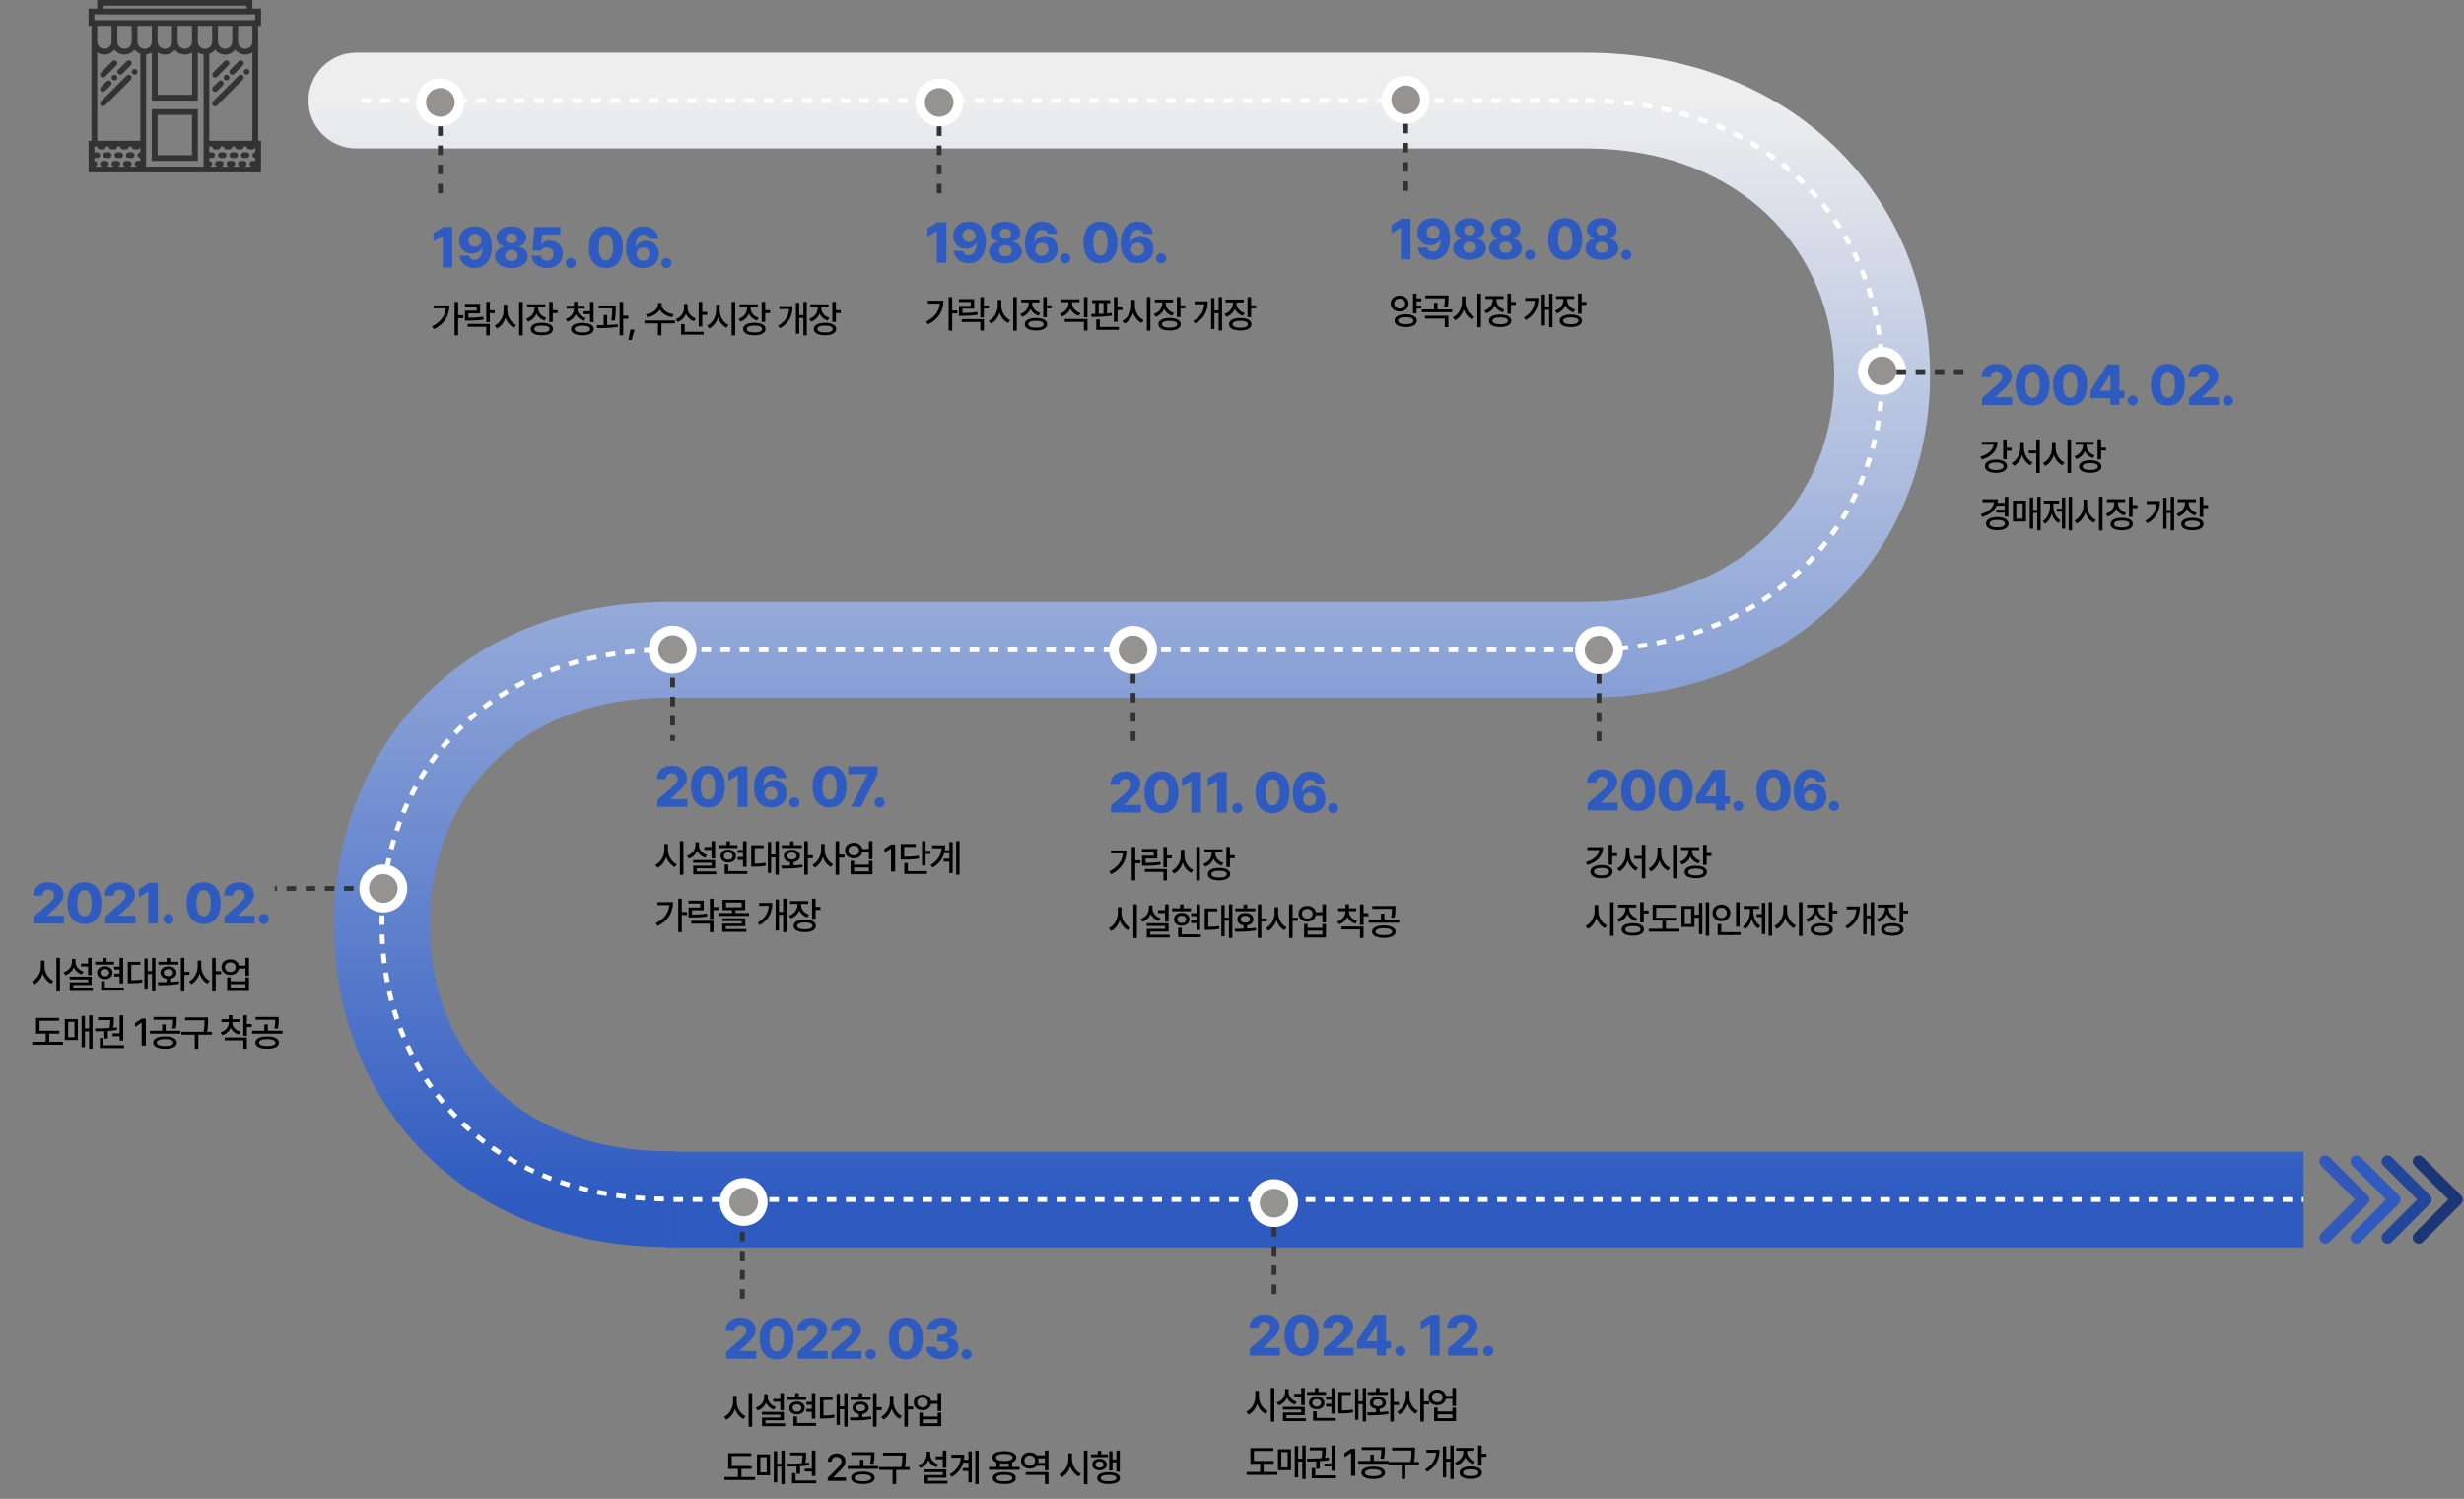 <?xml version="1.0" encoding="iso-8859-1"?>
<!-- Generator: Adobe Illustrator 29.7.1, SVG Export Plug-In . SVG Version: 9.03 Build 0)  -->
<svg version="1.1" id="_&#xB808;&#xC774;&#xC5B4;_1"
	 xmlns="http://www.w3.org/2000/svg" xmlns:xlink="http://www.w3.org/1999/xlink" x="0px" y="0px" viewBox="0 0 1029 626"
	 enable-background="new 0 0 1029 626" xml:space="preserve">
<rect x="0" y="0" width="1029" height="626" fill="#808080" stroke="none"/>
<g>
	<g>
		<g>
			<g>
				<defs>
					<rect id="SVGID_1_" x="37" width="72" height="72"/>
				</defs>
				<clipPath id="SVGID_00000031914459346973117140000001625268776398703011_">
					<use xlink:href="#SVGID_1_"  overflow="visible"/>
				</clipPath>
				<g clip-path="url(#SVGID_00000031914459346973117140000001625268776398703011_)">
					<g>
						<path fill="#333333" d="M107.8,15.6v-4.8h1.2V3.6h-3.6V0H40.6v3.6H37v7.2h1.2v48H37V72h72V58.8h-1.2V15.6z M105.4,15.6v1.8
							c0,1.65-1.35,3-3,3s-3-1.35-3-3v-6.6h6C105.4,10.8,105.4,15.6,105.4,15.6z M97,17.4c0,1.65-1.35,3-3,3s-3-1.35-3-3v-6.6h6
							V17.4z M88.6,17.4c0,1.42-0.99,2.6-2.31,2.91l-0.3,0.05c-0.12,0.02-0.25,0.04-0.38,0.04c-1.65,0-3-1.35-3-3v-6.6h6v6.6H88.6z
							 M59.98,20.35l-0.26-0.04c-1.32-0.31-2.31-1.5-2.31-2.91v-6.6h6v6.6c0,1.65-1.35,3-3,3c-0.13,0-0.26-0.02-0.42-0.05H59.98z
							 M55,17.4c0,1.65-1.35,3-3,3s-3-1.35-3-3v-6.6h6V17.4z M80.2,17.4c0,1.65-1.35,3-3,3s-3-1.35-3-3v-6.6h6V17.4z M71.8,17.4
							c0,1.65-1.35,3-3,3s-3-1.35-3-3v-6.6h6V17.4z M65.8,21.89c0,0,0.02,0,0.03,0.02c0.25,0.17,0.52,0.31,0.8,0.43
							c0.05,0.02,0.1,0.04,0.15,0.06c0.28,0.12,0.58,0.21,0.89,0.27c0.05,0,0.09,0.02,0.14,0.02c0.32,0.06,0.66,0.1,1,0.1
							s0.67-0.04,1-0.1c0.05,0,0.09-0.01,0.14-0.02c0.31-0.07,0.6-0.16,0.89-0.27c0.05-0.02,0.1-0.04,0.15-0.06
							c0.28-0.12,0.55-0.27,0.8-0.43c0.04-0.03,0.07-0.05,0.11-0.08c0.26-0.18,0.51-0.38,0.73-0.6c0,0,0.01-0.01,0.02-0.02
							c0.13-0.13,0.25-0.27,0.37-0.41c0.12,0.14,0.24,0.28,0.37,0.41c0,0,0.01,0.01,0.02,0.02c0.22,0.22,0.47,0.42,0.73,0.6
							c0.04,0.03,0.07,0.05,0.11,0.08c0.25,0.17,0.52,0.31,0.8,0.43c0.05,0.02,0.1,0.04,0.15,0.06c0.28,0.12,0.58,0.21,0.89,0.27
							c0.05,0,0.09,0.02,0.14,0.02c0.32,0.06,0.65,0.1,1,0.1s0.67-0.04,1-0.1c0.05,0,0.09-0.01,0.14-0.02
							c0.31-0.07,0.6-0.16,0.89-0.27c0.05-0.02,0.1-0.04,0.15-0.06c0.28-0.12,0.55-0.27,0.8-0.43c0,0,0.02,0,0.03-0.02V39.6h-14.4
							V21.89H65.8z M43,2.4h60v1.2H43V2.4z M39.4,6h67.2v2.4H39.4V6z M46.6,10.8v6.6c0,1.65-1.35,3-3,3s-3-1.35-3-3v-6.6
							C40.6,10.8,46.6,10.8,46.6,10.8z M40.6,21.89c0.86,0.58,1.89,0.91,3,0.91c1.71,0,3.21-0.81,4.2-2.05
							c0.99,1.24,2.49,2.05,4.2,2.05s3.21-0.81,4.2-2.05c0.62,0.78,1.44,1.38,2.4,1.72V58.8h-18C40.6,58.8,40.6,21.89,40.6,21.89z
							 M53.8,69.6c0.66,0,1.2-0.54,1.2-1.2s-0.54-1.2-1.2-1.2h-1.2c-0.66,0-1.2,0.54-1.2,1.2s0.54,1.2,1.2,1.2H49
							c0.66,0,1.2-0.54,1.2-1.2s-0.54-1.2-1.2-1.2h-1.2c-0.66,0-1.2,0.54-1.2,1.2s0.54,1.2,1.2,1.2h-3.6c0.66,0,1.2-0.54,1.2-1.2
							s-0.54-1.2-1.2-1.2H43c-0.66,0-1.2,0.54-1.2,1.2s0.54,1.2,1.2,1.2h-3.6c0.66,0,1.2-0.54,1.2-1.2s-0.54-1.2-1.2-1.2V66h1.2
							c0.66,0,1.2-0.54,1.2-1.2s-0.54-1.2-1.2-1.2h-1.2v-2.4h1.2c0,0.66,0.54,1.2,1.2,1.2H43c0.66,0,1.2-0.54,1.2-1.2h1.2
							c0,0.66,0.54,1.2,1.2,1.2h1.2c0.66,0,1.2-0.54,1.2-1.2h1.2c0,0.66,0.54,1.2,1.2,1.2h1.2c0.66,0,1.2-0.54,1.2-1.2H55
							c0,0.66,0.54,1.2,1.2,1.2h1.2c0.66,0,1.2-0.54,1.2-1.2v2.4c-0.66,0-1.2,0.54-1.2,1.2s0.54,1.2,1.2,1.2v1.2h-1.2
							c-0.66,0-1.2,0.54-1.2,1.2s0.54,1.2,1.2,1.2L53.8,69.6L53.8,69.6z M85,69.6H61V22.77c0.09,0,0.16-0.04,0.25-0.05
							c0.18-0.03,0.35-0.07,0.53-0.11c0.17-0.05,0.34-0.09,0.5-0.16c0.17-0.06,0.33-0.13,0.49-0.21c0.15-0.08,0.3-0.15,0.45-0.24
							c0.06-0.04,0.13-0.06,0.19-0.1v20.11h19.2V21.9c0.06,0.04,0.13,0.07,0.19,0.1c0.15,0.09,0.3,0.17,0.45,0.24
							c0.16,0.08,0.32,0.15,0.49,0.21c0.16,0.06,0.33,0.11,0.5,0.16s0.35,0.08,0.53,0.11c0.08,0.01,0.16,0.04,0.25,0.05V69.6l0,0H85
							z M101.8,69.6c0.66,0,1.2-0.54,1.2-1.2s-0.54-1.2-1.2-1.2h-1.2c-0.66,0-1.2,0.54-1.2,1.2s0.54,1.2,1.2,1.2H97
							c0.66,0,1.2-0.54,1.2-1.2s-0.54-1.2-1.2-1.2h-1.2c-0.66,0-1.2,0.54-1.2,1.2s0.54,1.2,1.2,1.2h-3.6c0.66,0,1.2-0.54,1.2-1.2
							s-0.54-1.2-1.2-1.2H91c-0.66,0-1.2,0.54-1.2,1.2s0.54,1.2,1.2,1.2h-3.6c0.66,0,1.2-0.54,1.2-1.2s-0.54-1.2-1.2-1.2V66h1.2
							c0.66,0,1.2-0.54,1.2-1.2s-0.54-1.2-1.2-1.2h-1.2v-2.4h1.2c0,0.66,0.54,1.2,1.2,1.2H91c0.66,0,1.2-0.54,1.2-1.2h1.2
							c0,0.66,0.54,1.2,1.2,1.2h1.2c0.66,0,1.2-0.54,1.2-1.2h1.2c0,0.66,0.54,1.2,1.2,1.2h1.2c0.66,0,1.2-0.54,1.2-1.2h1.2
							c0,0.66,0.54,1.2,1.2,1.2h1.2c0.66,0,1.2-0.54,1.2-1.2v2.4c-0.66,0-1.2,0.54-1.2,1.2s0.54,1.2,1.2,1.2v1.2h-1.2
							c-0.66,0-1.2,0.54-1.2,1.2s0.54,1.2,1.2,1.2L101.8,69.6L101.8,69.6z M87.4,58.8V22.47c0.96-0.34,1.78-0.94,2.4-1.72
							c0.99,1.24,2.49,2.05,4.2,2.05s3.21-0.81,4.2-2.05c0.99,1.24,2.5,2.05,4.2,2.05c1.11,0,2.14-0.34,3-0.91V58.8
							C105.4,58.8,87.4,58.8,87.4,58.8z"/>
						<path fill="#333333" d="M63.4,67.2h19.2V45.6H63.4V67.2z M65.8,48h14.4v16.8H65.8V48z"/>
						<path fill="#333333" d="M45.4,63.6h-1.2c-0.66,0-1.2,0.54-1.2,1.2s0.54,1.2,1.2,1.2h1.2c0.66,0,1.2-0.54,1.2-1.2
							S46.06,63.6,45.4,63.6z"/>
						<path fill="#333333" d="M55,63.6h-1.2c-0.66,0-1.2,0.54-1.2,1.2s0.54,1.2,1.2,1.2H55c0.66,0,1.2-0.54,1.2-1.2
							S55.66,63.6,55,63.6z"/>
						<path fill="#333333" d="M50.2,63.6H49c-0.66,0-1.2,0.54-1.2,1.2S48.34,66,49,66h1.2c0.66,0,1.2-0.54,1.2-1.2
							S50.86,63.6,50.2,63.6z"/>
						<path fill="#333333" d="M93.4,63.6h-1.2c-0.66,0-1.2,0.54-1.2,1.2s0.54,1.2,1.2,1.2h1.2c0.66,0,1.2-0.54,1.2-1.2
							S94.06,63.6,93.4,63.6z"/>
						<path fill="#333333" d="M103,63.6h-1.2c-0.66,0-1.2,0.54-1.2,1.2s0.54,1.2,1.2,1.2h1.2c0.66,0,1.2-0.54,1.2-1.2
							S103.66,63.6,103,63.6z"/>
						<path fill="#333333" d="M98.2,63.6H97c-0.66,0-1.2,0.54-1.2,1.2S96.34,66,97,66h1.2c0.66,0,1.2-0.54,1.2-1.2
							S98.86,63.6,98.2,63.6z"/>
						<path fill="#333333" d="M43,32.4c0.31,0,0.61-0.12,0.85-0.35l4.8-4.8c0.47-0.47,0.47-1.23,0-1.7s-1.23-0.47-1.7,0l-4.8,4.8
							c-0.47,0.47-0.47,1.23,0,1.7C42.38,32.28,42.69,32.4,43,32.4z"/>
						<path fill="#333333" d="M43,38.4c0.31,0,0.61-0.12,0.85-0.35l2.4-2.4c0.47-0.47,0.47-1.23,0-1.7s-1.23-0.47-1.7,0l-2.4,2.4
							c-0.47,0.47-0.47,1.23,0,1.7C42.38,38.28,42.69,38.4,43,38.4z"/>
						<path fill="#333333" d="M46.95,31.55c-0.22,0.23-0.35,0.54-0.35,0.85s0.13,0.62,0.35,0.85c0.23,0.22,0.54,0.35,0.85,0.35
							s0.62-0.13,0.85-0.35C48.87,33.02,49,32.72,49,32.4s-0.13-0.63-0.35-0.85C48.21,31.11,47.4,31.11,46.95,31.55z"/>
						<path fill="#333333" d="M49.35,30.85c0.23,0.23,0.54,0.35,0.85,0.35s0.61-0.12,0.85-0.35l3.6-3.6c0.47-0.47,0.47-1.23,0-1.7
							s-1.23-0.47-1.7,0l-3.6,3.6C48.88,29.62,48.88,30.38,49.35,30.85z"/>
						<path fill="#333333" d="M52.95,31.55l-10.8,10.8c-0.47,0.47-0.47,1.23,0,1.7c0.23,0.23,0.54,0.35,0.85,0.35
							s0.61-0.12,0.85-0.35l10.8-10.8c0.47-0.47,0.47-1.23,0-1.7C54.18,31.08,53.42,31.08,52.95,31.55z"/>
						<path fill="#333333" d="M57.05,29.15c-0.44-0.44-1.27-0.44-1.7,0C55.13,29.38,55,29.68,55,30s0.13,0.62,0.35,0.85
							c0.23,0.22,0.53,0.35,0.85,0.35s0.62-0.13,0.85-0.35c0.22-0.23,0.35-0.53,0.35-0.85S57.27,29.37,57.05,29.15z"/>
						<path fill="#333333" d="M89.8,32.4c0.31,0,0.61-0.12,0.85-0.35l4.8-4.8c0.47-0.47,0.47-1.23,0-1.7s-1.23-0.47-1.7,0l-4.8,4.8
							c-0.47,0.47-0.47,1.23,0,1.7C89.18,32.28,89.49,32.4,89.8,32.4z"/>
						<path fill="#333333" d="M89.8,38.4c0.31,0,0.61-0.12,0.85-0.35l2.4-2.4c0.47-0.47,0.47-1.23,0-1.7s-1.23-0.47-1.7,0l-2.4,2.4
							c-0.47,0.47-0.47,1.23,0,1.7C89.18,38.28,89.49,38.4,89.8,38.4z"/>
						<path fill="#333333" d="M93.75,31.55c-0.22,0.23-0.35,0.54-0.35,0.85s0.13,0.62,0.35,0.85c0.23,0.22,0.53,0.35,0.85,0.35
							s0.62-0.13,0.85-0.35c0.22-0.23,0.35-0.54,0.35-0.85s-0.13-0.63-0.35-0.85C94.99,31.11,94.19,31.11,93.75,31.55z"/>
						<path fill="#333333" d="M96.15,30.85c0.23,0.23,0.54,0.35,0.85,0.35s0.61-0.12,0.85-0.35l3.6-3.6c0.47-0.47,0.47-1.23,0-1.7
							c-0.47-0.47-1.23-0.47-1.7,0l-3.6,3.6C95.68,29.62,95.68,30.38,96.15,30.85z"/>
						<path fill="#333333" d="M99.75,31.55l-10.8,10.8c-0.47,0.47-0.47,1.23,0,1.7c0.23,0.23,0.54,0.35,0.85,0.35
							s0.61-0.12,0.85-0.35l10.8-10.8c0.47-0.47,0.47-1.23,0-1.7C100.98,31.08,100.22,31.08,99.75,31.55z"/>
						<path fill="#333333" d="M103.85,29.15c-0.44-0.44-1.26-0.44-1.7,0c-0.22,0.23-0.35,0.53-0.35,0.85s0.13,0.62,0.35,0.85
							c0.23,0.22,0.54,0.35,0.85,0.35s0.62-0.13,0.85-0.35c0.22-0.23,0.35-0.54,0.35-0.85S104.07,29.37,103.85,29.15z"/>
					</g>
				</g>
			</g>
		</g>
	</g>
</g>
<linearGradient id="SVGID_00000105396219163420298590000013996132293467075771_" gradientUnits="userSpaceOnUse" x1="545.41" y1="-318" x2="545.41" y2="-777" gradientTransform="matrix(1 0 0 -1 0 -276)">
	<stop  offset="0" style="stop-color:#EEEEEE"/>
	<stop  offset="1" style="stop-color:#2F5BC1"/>
</linearGradient>
<path fill="url(#SVGID_00000105396219163420298590000013996132293467075771_)" d="M148.82,22c-11.04,0-20,8.95-20,20s8.96,20,20,20
	V22z M279.36,500.81l4.12-19.57l-2.04-0.43h-2.08V500.81z M280.27,501l-4.12,19.57l2.03,0.43h2.08v-20H280.27z M148.82,62h513.77V22
	H148.82V62z M662.59,22h-0.45v40h0.45V22z M662.14,62C727.12,62,766,105.1,766,156.7h40C806,81.61,747.78,22,662.14,22V62z
	 M766,156.7c0,51.6-38.89,94.7-103.86,94.7v40c85.64,0,143.86-59.61,143.86-134.7H766z M662.14,291.4h0.45v-40h-0.45V291.4z
	 M662.59,251.4H279.36v40h383.23L662.59,251.4L662.59,251.4z M279.36,251.4c-42.38,0-77.67,14.56-102.39,39.52
	c-24.62,24.87-37.48,58.77-37.48,95.18h40c0-26.94,9.42-50.39,25.9-67.04c16.39-16.55,41.03-27.67,73.96-27.67v-40L279.36,251.4z
	 M139.5,386.11c0,36.4,12.86,70.31,37.48,95.18c24.72,24.96,60,39.53,102.39,39.53v-40c-32.93,0-57.58-11.12-73.96-27.67
	c-16.48-16.65-25.9-40.09-25.9-67.03h-40L139.5,386.11z M275.25,520.38l0.91,0.19l8.23-39.14l-0.91-0.19L275.25,520.38z M280.27,521
	H962v-40H280.27V521z"/>
<path fill="none" stroke="#FFFFFF" stroke-width="2" stroke-miterlimit="10" stroke-dasharray="4,4" d="M151,42h511.59h-0.45
	C737.45,42,786,93.36,786,156.7s-48.55,114.7-123.86,114.7h0.45H279.36c-75.31,0-119.86,51.36-119.86,114.7
	s44.55,114.7,119.86,114.7l0.91,0.19H962"/>
<path fill="none" stroke="#333333" stroke-width="2" stroke-dasharray="4,4" d="M280.89,274.99v34.41"/>
<path fill="#3258B9" d="M988.77,502.77c0.98-0.98,0.98-2.56,0-3.54l-15.91-15.91c-0.98-0.98-2.56-0.98-3.54,0s-0.98,2.56,0,3.54
	L983.46,501l-14.14,14.14c-0.98,0.98-0.98,2.56,0,3.54s2.56,0.98,3.54,0L988.77,502.77z M986,503.5h1v-5h-1V503.5z"/>
<path fill="#2F5BC1" d="M1001.77,502.77c0.97-0.98,0.97-2.56,0-3.54l-15.91-15.91c-0.98-0.98-2.56-0.98-3.54,0s-0.98,2.56,0,3.54
	L996.46,501l-14.14,14.14c-0.98,0.98-0.98,2.56,0,3.54s2.56,0.98,3.54,0L1001.77,502.77z M999,503.5h1v-5h-1V503.5z"/>
<path fill="#22469A" d="M1014.77,502.77c0.97-0.98,0.97-2.56,0-3.54l-15.91-15.91c-0.98-0.98-2.56-0.98-3.54,0s-0.98,2.56,0,3.54
	l14.14,14.14l-14.14,14.14c-0.98,0.98-0.98,2.56,0,3.54s2.56,0.98,3.54,0L1014.77,502.77z M1012,503.5h1v-5h-1V503.5z"/>
<path fill="#1C3575" d="M1027.77,502.77c0.97-0.98,0.97-2.56,0-3.54l-15.91-15.91c-0.98-0.98-2.56-0.98-3.54,0
	c-0.97,0.98-0.97,2.56,0,3.54l14.14,14.14l-14.14,14.14c-0.97,0.98-0.97,2.56,0,3.54c0.98,0.98,2.56,0.98,3.54,0L1027.77,502.77z
	 M1025,503.5h1v-5h-1V503.5z"/>
<circle fill="#FFFFFF" cx="392.23" cy="42.76" r="10"/>
<circle fill="#959292" cx="392.23" cy="42.76" r="6"/>
<path fill="none" stroke="#333333" stroke-width="2" stroke-dasharray="4,4" d="M392.23,52.76v28"/>
<path fill="#2F5BC1" d="M395.23,92.79v16.97h-4.01V96.54h-0.09l-3.82,2.34v-3.47l4.2-2.62h3.73L395.23,92.79z M404.67,92.56
	c3.69,0.01,7.04,2.21,7.05,8.34c0.01,5.68-2.81,9.09-7.15,9.09c-3.59,0-6-2.25-6.33-5.16h3.96c0.25,1.14,1.16,1.75,2.37,1.73
	c2.13,0.01,3.2-1.96,3.21-5.08h-0.12c-0.74,1.51-2.45,2.43-4.36,2.41c-3.06,0.01-5.23-2.26-5.23-5.39c-0.02-3.5,2.65-5.96,6.59-5.95
	L404.67,92.56z M401.95,98.37c0.02,1.55,1.14,2.73,2.72,2.74c1.56-0.01,2.75-1.23,2.74-2.74c-0.01-1.51-1.16-2.73-2.72-2.74
	C403.1,95.64,401.94,96.84,401.95,98.37L401.95,98.37z M419.9,109.99c-4,0-6.88-2.06-6.87-4.83c-0.01-2.11,1.68-3.82,3.82-4.15
	v-0.12c-1.88-0.35-3.19-1.89-3.19-3.75c0-2.66,2.64-4.59,6.23-4.59s6.21,1.95,6.21,4.59c0,1.88-1.35,3.4-3.19,3.75v0.12
	c2.11,0.33,3.82,2.04,3.82,4.15c0,2.77-2.88,4.83-6.84,4.83L419.9,109.99z M417.23,104.74c-0.01,1.34,1.08,2.29,2.67,2.3
	c1.57-0.01,2.65-0.96,2.65-2.3s-1.12-2.32-2.65-2.32S417.22,103.39,417.23,104.74z M417.58,97.57c-0.01,1.23,0.96,2.11,2.32,2.11
	s2.31-0.88,2.3-2.11c0.01-1.21-0.95-2.06-2.3-2.06S417.57,96.37,417.58,97.57z M435.11,109.99c-3.7-0.01-7.08-2.21-7.08-8.41
	c0.02-5.62,2.84-9.02,7.17-9.02c3.56,0,5.98,2.26,6.3,5.11h-3.94c-0.26-1.1-1.17-1.7-2.37-1.69c-2.14-0.01-3.21,1.96-3.21,5.04h0.12
	c0.73-1.54,2.44-2.44,4.34-2.44c3.07,0,5.26,2.28,5.25,5.44c0.01,3.54-2.67,5.98-6.59,5.98L435.11,109.99z M432.37,104.16
	c0,1.54,1.15,2.75,2.72,2.74c1.58,0.01,2.74-1.18,2.72-2.77c0.02-1.56-1.12-2.74-2.7-2.74S432.37,102.6,432.37,104.16L432.37,104.16
	z M444.88,109.99c-1.16,0-2.13-0.95-2.11-2.13c-0.02-1.15,0.95-2.09,2.11-2.09s2.12,0.94,2.13,2.09
	C447,109.04,446,109.99,444.88,109.99z M459.56,109.99c-4.41,0-7.1-3.15-7.1-8.72s2.7-8.72,7.1-8.72s7.11,3.18,7.1,8.72
	C466.67,106.85,463.96,109.99,459.56,109.99z M456.56,101.28c-0.01,3.76,1.2,5.46,3,5.46s3.01-1.7,3-5.46c0-3.7-1.2-5.47-3-5.48
	C457.77,95.81,456.57,97.58,456.56,101.28z M475.1,109.99c-3.7-0.01-7.08-2.21-7.08-8.41c0.02-5.62,2.84-9.02,7.17-9.02
	c3.56,0,5.98,2.26,6.31,5.11h-3.94c-0.26-1.1-1.17-1.7-2.37-1.69c-2.14-0.01-3.21,1.96-3.21,5.04h0.12
	c0.73-1.54,2.44-2.44,4.34-2.44c3.07,0,5.26,2.28,5.25,5.44c0.01,3.54-2.67,5.98-6.59,5.98L475.1,109.99z M472.36,104.16
	c0,1.54,1.15,2.75,2.72,2.74c1.58,0.01,2.74-1.18,2.72-2.77c0.02-1.56-1.12-2.74-2.7-2.74S472.36,102.6,472.36,104.16L472.36,104.16
	z M484.87,109.99c-1.16,0-2.13-0.95-2.11-2.13c-0.02-1.15,0.95-2.09,2.11-2.09s2.12,0.94,2.13,2.09
	C486.99,109.04,485.99,109.99,484.87,109.99z"/>
<path d="M397.65,124.09v5.58h2.17v1.24h-2.17v7.17h-1.48V124.1h1.48V124.09z M386.76,134.34c3.51-1.75,5.41-4.28,5.72-7.55h-5.02
	v-1.23h6.53c-0.02,4.05-1.8,7.66-6.41,9.94L386.76,134.34L386.76,134.34z M406.83,124.92v4h-4.88v1.8c2.43-0.01,4.15-0.09,6.19-0.44
	l0.16,1.2c-2.16,0.37-4.02,0.46-6.7,0.45h-1.12v-4.17h4.91v-1.64h-4.92v-1.2h6.38H406.83z M401.64,134.51v-1.2h9.25v4.76h-1.48
	v-3.56h-7.76H401.64z M409.4,132.6v-8.5h1.48v3.5h2.05v1.23h-2.05v3.77H409.4z M418.17,127.65c-0.01,2.55,1.53,5.13,3.7,6.09
	l-0.89,1.17c-1.61-0.76-2.88-2.34-3.54-4.25c-0.65,2.05-1.94,3.74-3.62,4.56l-0.91-1.25c2.2-0.98,3.75-3.66,3.75-6.33v-2.39h1.5
	v2.39L418.17,127.65z M423.14,138.12v-14.03h1.48v14.03H423.14z M431.07,126.67c0,1.78,1.23,3.41,3.36,4.08l-0.7,1.16
	c-1.59-0.51-2.76-1.56-3.38-2.89c-0.61,1.53-1.84,2.74-3.52,3.33l-0.77-1.19c2.19-0.72,3.51-2.52,3.52-4.47v-0.39h-3.08v-1.2h7.58
	v1.2h-3.02v0.38L431.07,126.67z M427.96,135.43c0-1.64,1.79-2.6,4.7-2.59c2.88,0,4.64,0.95,4.64,2.59s-1.76,2.63-4.64,2.62
	C429.75,138.05,427.96,137.09,427.96,135.43z M429.44,135.43c0,0.94,1.2,1.46,3.22,1.45c2.01,0,3.2-0.52,3.19-1.45
	c0-0.91-1.18-1.43-3.19-1.42C430.64,134.01,429.43,134.52,429.44,135.43z M435.69,132.49v-8.41h1.48v3.47h2.03v1.22h-2.03v3.72
	H435.69z M447.73,126.6c0,1.8,1.34,3.52,3.5,4.2l-0.77,1.16c-1.61-0.53-2.83-1.63-3.46-3.04c-0.63,1.52-1.88,2.72-3.54,3.3
	l-0.77-1.14c2.18-0.76,3.52-2.59,3.53-4.48v-0.39h-3.14v-1.2h7.72v1.2h-3.08v0.39L447.73,126.6z M444.67,134.45v-1.2h9.48v4.84
	h-1.48v-3.64H444.67z M452.67,132.54v-8.45h1.48v8.45H452.67z M463.64,125.35v1.2h-1.33v4.39c0.66-0.05,1.31-0.11,1.94-0.19
	l0.09,1.11c-2.82,0.45-6.09,0.51-8.48,0.52l-0.17-1.22c0.54,0,1.12,0,1.72-0.01v-4.59h-1.33v-1.2h7.56V125.35z M457.81,137.79v-4.38
	h1.48v3.17h7.98v1.2h-9.47L457.81,137.79z M458.84,131.12c0.66-0.02,1.34-0.05,2.02-0.08v-4.48h-2.02V131.12z M465.2,134.4v-10.3
	h1.48v4.14h2.03v1.25h-2.03v4.91H465.2z M473.97,127.65c-0.01,2.55,1.53,5.13,3.7,6.09l-0.89,1.17c-1.61-0.76-2.88-2.34-3.54-4.25
	c-0.65,2.05-1.94,3.74-3.62,4.56l-0.91-1.25c2.2-0.98,3.75-3.66,3.75-6.33v-2.39h1.5v2.39L473.97,127.65z M478.94,138.12v-14.03
	h1.48v14.03H478.94z M486.87,126.67c0,1.78,1.23,3.41,3.36,4.08l-0.7,1.16c-1.59-0.51-2.76-1.56-3.38-2.89
	c-0.61,1.53-1.84,2.74-3.52,3.33l-0.77-1.19c2.19-0.72,3.51-2.52,3.52-4.47v-0.39h-3.08v-1.2h7.58v1.2h-3.02v0.38L486.87,126.67z
	 M483.76,135.43c0-1.64,1.79-2.6,4.7-2.59c2.88,0,4.64,0.95,4.64,2.59s-1.76,2.63-4.64,2.62
	C485.55,138.05,483.76,137.09,483.76,135.43z M485.24,135.43c0,0.94,1.2,1.46,3.22,1.45c2.01,0,3.2-0.52,3.19-1.45
	c0-0.91-1.18-1.43-3.19-1.42C486.44,134.01,485.23,134.52,485.24,135.43z M491.49,132.49v-8.41h1.48v3.47H495v1.22h-2.03v3.72
	H491.49z M510.33,124.09v14h-1.42v-7.27h-1.74v6.59h-1.39v-12.95h1.39v5.16h1.74v-5.53H510.33z M498.3,134.09
	c3.11-1.77,4.41-4.15,4.65-7h-4.06v-1.22h5.5c0,3.68-1.23,6.99-5.23,9.25L498.3,134.09L498.3,134.09z M516.38,126.67
	c0,1.78,1.23,3.41,3.36,4.08l-0.7,1.16c-1.59-0.51-2.76-1.56-3.38-2.89c-0.61,1.53-1.84,2.74-3.52,3.33l-0.77-1.19
	c2.19-0.72,3.51-2.52,3.52-4.47v-0.39h-3.08v-1.2h7.58v1.2h-3.02v0.38L516.38,126.67z M513.27,135.43c0-1.64,1.79-2.6,4.7-2.59
	c2.88,0,4.64,0.95,4.64,2.59s-1.76,2.63-4.64,2.62C515.06,138.05,513.27,137.09,513.27,135.43z M514.75,135.43
	c0,0.94,1.2,1.46,3.22,1.45c2.01,0,3.2-0.52,3.19-1.45c0-0.91-1.18-1.43-3.19-1.42C515.95,134.01,514.74,134.52,514.75,135.43z
	 M521,132.49v-8.41h1.48v3.47h2.03v1.22h-2.03v3.72H521z"/>
<circle fill="#FFFFFF" cx="667.78" cy="271.49" r="10"/>
<circle fill="#959292" cx="667.78" cy="271.49" r="6"/>
<path fill="none" stroke="#333333" stroke-width="2" stroke-dasharray="4,4" d="M667.78,281.49v28"/>
<circle fill="#FFFFFF" cx="785.97" cy="154.91" r="10"/>
<circle fill="#959292" cx="785.97" cy="154.91" r="6"/>
<path fill="none" stroke="#333333" stroke-width="2" stroke-dasharray="4,4" d="M792,155.22h28"/>
<path fill="#2F5BC1" d="M589.07,91.35v16.97h-4.01V95.1h-0.09l-3.82,2.34v-3.47l4.2-2.62H589.07L589.07,91.35z M598.51,91.12
	c3.69,0.01,7.04,2.21,7.05,8.34c0.01,5.68-2.81,9.09-7.15,9.09c-3.59,0-6-2.25-6.33-5.16h3.96c0.25,1.14,1.16,1.75,2.37,1.73
	c2.13,0.01,3.2-1.96,3.21-5.08h-0.12c-0.74,1.51-2.45,2.42-4.36,2.41c-3.06,0.01-5.23-2.26-5.23-5.39c-0.02-3.5,2.65-5.96,6.59-5.95
	L598.51,91.12z M595.79,96.93c0.02,1.55,1.14,2.73,2.72,2.74c1.56-0.01,2.75-1.23,2.74-2.74c-0.01-1.51-1.16-2.73-2.72-2.74
	C596.94,94.2,595.78,95.4,595.79,96.93z M613.74,108.55c-4,0-6.88-2.06-6.87-4.83c-0.01-2.11,1.68-3.82,3.82-4.15v-0.12
	c-1.88-0.35-3.19-1.89-3.19-3.75c0-2.66,2.64-4.59,6.23-4.59s6.21,1.95,6.21,4.59c0,1.88-1.35,3.4-3.19,3.75v0.12
	c2.11,0.33,3.82,2.04,3.82,4.15c0,2.77-2.88,4.83-6.84,4.83H613.74z M611.07,103.3c-0.01,1.34,1.08,2.29,2.67,2.3
	c1.57-0.01,2.65-0.96,2.65-2.3s-1.12-2.32-2.65-2.32S611.06,101.95,611.07,103.3z M611.42,96.13c-0.01,1.23,0.96,2.11,2.32,2.11
	s2.31-0.88,2.3-2.11c0.01-1.21-0.95-2.06-2.3-2.06S611.41,94.92,611.42,96.13z M628.78,108.55c-4,0-6.88-2.06-6.87-4.83
	c-0.01-2.11,1.68-3.82,3.82-4.15v-0.12c-1.88-0.35-3.19-1.89-3.19-3.75c0-2.66,2.64-4.59,6.23-4.59s6.21,1.95,6.21,4.59
	c0,1.88-1.35,3.4-3.19,3.75v0.12c2.11,0.33,3.82,2.04,3.82,4.15c0,2.77-2.88,4.83-6.84,4.83H628.78z M626.11,103.3
	c-0.01,1.34,1.08,2.29,2.67,2.3c1.57-0.01,2.65-0.96,2.65-2.3s-1.12-2.32-2.65-2.32S626.1,101.95,626.11,103.3z M626.46,96.13
	c-0.01,1.23,0.96,2.11,2.32,2.11s2.31-0.88,2.3-2.11c0.01-1.21-0.95-2.06-2.3-2.06S626.45,94.92,626.46,96.13z M638.95,108.55
	c-1.16,0-2.13-0.95-2.11-2.13c-0.02-1.15,0.95-2.09,2.11-2.09s2.12,0.94,2.13,2.09C641.07,107.6,640.07,108.55,638.95,108.55z
	 M653.64,108.55c-4.41,0-7.1-3.15-7.1-8.72s2.7-8.72,7.1-8.72s7.11,3.18,7.1,8.72C660.75,105.41,658.04,108.55,653.64,108.55z
	 M650.64,99.84c-0.01,3.76,1.2,5.46,3,5.46s3.01-1.7,3-5.46c0-3.7-1.2-5.47-3-5.49C651.85,94.36,650.65,96.13,650.64,99.84z
	 M669.01,108.55c-4,0-6.88-2.06-6.87-4.83c-0.01-2.11,1.68-3.82,3.82-4.15v-0.12c-1.88-0.35-3.19-1.89-3.19-3.75
	c0-2.66,2.64-4.59,6.24-4.59s6.21,1.95,6.21,4.59c0,1.88-1.35,3.4-3.19,3.75v0.12c2.11,0.33,3.82,2.04,3.82,4.15
	C675.85,106.49,672.97,108.55,669.01,108.55z M666.34,103.3c-0.01,1.34,1.08,2.29,2.67,2.3c1.57-0.01,2.65-0.96,2.65-2.3
	s-1.12-2.32-2.65-2.32S666.33,101.95,666.34,103.3z M666.69,96.13c-0.01,1.23,0.96,2.11,2.32,2.11s2.31-0.88,2.3-2.11
	c0.01-1.21-0.95-2.06-2.3-2.06S666.68,94.92,666.69,96.13z M679.18,108.55c-1.16,0-2.13-0.95-2.11-2.13
	c-0.02-1.15,0.95-2.09,2.11-2.09s2.12,0.94,2.13,2.09C681.3,107.6,680.3,108.55,679.18,108.55z"/>
<path d="M593.57,124.63v1.22h-1.98v1.78h1.98v1.24h-1.98v2.05h-1.48v-8.27h1.48v1.98H593.57z M580.8,126.79
	c-0.02-1.97,1.58-3.33,3.72-3.33s3.72,1.36,3.73,3.33c-0.02,1.95-1.59,3.32-3.73,3.33C582.38,130.12,580.79,128.74,580.8,126.79z
	 M582.26,126.79c-0.02,1.24,0.95,2.06,2.27,2.08c1.31-0.02,2.27-0.84,2.28-2.08c0-1.24-0.97-2.09-2.28-2.08
	C583.22,124.71,582.25,125.55,582.26,126.79z M582.37,133.96c0-1.68,1.81-2.66,4.7-2.67c2.86,0,4.64,0.99,4.64,2.67
	s-1.78,2.66-4.64,2.66C584.18,136.62,582.37,135.63,582.37,133.96z M583.85,133.96c0,0.95,1.2,1.48,3.22,1.47
	c2.01,0,3.2-0.51,3.19-1.47c0-0.94-1.18-1.48-3.19-1.47C585.05,132.49,583.84,133.02,583.85,133.96z M606.48,129.23v1.2h-12.73v-1.2
	h5.11v-2.76h1.45v2.76H606.48z M595.09,133.1v-1.19h9.77v4.73h-1.5v-3.55h-8.27V133.1z M595.23,124.57v-1.17h9.67v1.03
	c-0.02,1.06-0.02,2.29-0.34,3.91l-1.5-0.14c0.34-1.52,0.36-2.62,0.36-3.62h-8.19L595.23,124.57z M612.01,126.21
	c-0.01,2.55,1.53,5.13,3.7,6.09l-0.89,1.17c-1.61-0.76-2.88-2.34-3.54-4.25c-0.65,2.05-1.94,3.74-3.62,4.56l-0.91-1.25
	c2.2-0.98,3.75-3.66,3.75-6.33v-2.39h1.5v2.39L612.01,126.21z M616.98,136.68v-14.03h1.48v14.03H616.98z M624.91,125.23
	c0,1.78,1.23,3.41,3.36,4.08l-0.7,1.16c-1.59-0.51-2.76-1.56-3.38-2.89c-0.61,1.53-1.84,2.74-3.52,3.33l-0.77-1.19
	c2.19-0.72,3.51-2.52,3.52-4.47v-0.39h-3.08v-1.2h7.58v1.2h-3.02v0.38L624.91,125.23z M621.8,133.99c0-1.64,1.79-2.6,4.7-2.59
	c2.88,0,4.64,0.95,4.64,2.59s-1.76,2.63-4.64,2.62C623.59,136.61,621.8,135.65,621.8,133.99z M623.28,133.99
	c0,0.94,1.2,1.46,3.22,1.45c2.01,0,3.2-0.52,3.19-1.45c0-0.91-1.18-1.43-3.19-1.42C624.48,132.57,623.27,133.08,623.28,133.99z
	 M629.53,131.05v-8.41h1.48v3.47h2.03v1.22h-2.03v3.72H629.53z M648.37,122.65v14h-1.42v-7.27h-1.73v6.59h-1.39v-12.95h1.39v5.16
	h1.73v-5.53H648.37z M636.34,132.65c3.11-1.77,4.41-4.15,4.65-7h-4.05v-1.22h5.5c0,3.68-1.23,6.99-5.23,9.25l-0.86-1.03H636.34z
	 M654.42,125.23c0,1.78,1.23,3.41,3.36,4.08l-0.7,1.16c-1.59-0.51-2.76-1.56-3.38-2.89c-0.61,1.53-1.84,2.74-3.52,3.33l-0.77-1.19
	c2.19-0.72,3.51-2.52,3.52-4.47v-0.39h-3.08v-1.2h7.58v1.2h-3.02v0.38L654.42,125.23z M651.31,133.99c0-1.64,1.79-2.6,4.7-2.59
	c2.88,0,4.64,0.95,4.64,2.59s-1.76,2.63-4.64,2.62C653.1,136.61,651.31,135.65,651.31,133.99z M652.79,133.99
	c0,0.94,1.2,1.46,3.22,1.45c2.01,0,3.2-0.52,3.19-1.45c0-0.91-1.18-1.43-3.19-1.42C653.99,132.57,652.78,133.08,652.79,133.99z
	 M659.04,131.05v-8.41h1.48v3.47h2.03v1.22h-2.03v3.72H659.04z"/>
<path fill="#2F5BC1" d="M663.02,338.49v-2.88l6.19-5.44c1.44-1.31,2.26-2.18,2.27-3.47c-0.01-1.42-1.05-2.29-2.48-2.3
	c-1.45,0.01-2.43,0.93-2.41,2.46h-3.8c-0.01-3.42,2.5-5.58,6.23-5.58c3.73,0,6.32,2.07,6.33,5.11c-0.01,1.95-0.97,3.57-4.64,6.77
	l-2.13,1.97v0.12h6.98v3.23h-12.54V338.49z M684.11,338.72c-4.41,0-7.1-3.15-7.1-8.72s2.69-8.72,7.1-8.72c4.41,0,7.11,3.18,7.1,8.72
	C691.22,335.58,688.51,338.72,684.11,338.72z M681.11,330.01c-0.01,3.76,1.2,5.46,3,5.46s3.01-1.7,3-5.46c0-3.7-1.2-5.47-3-5.48
	C682.32,324.54,681.12,326.31,681.11,330.01z M699.79,338.72c-4.41,0-7.1-3.15-7.1-8.72s2.7-8.72,7.1-8.72c4.4,0,7.11,3.18,7.1,8.72
	C706.9,335.58,704.19,338.72,699.79,338.72z M696.79,330.01c-0.01,3.76,1.2,5.46,3,5.46s3.01-1.7,3-5.46c0-3.7-1.19-5.47-3-5.48
	C698,324.54,696.8,326.31,696.79,330.01z M708.29,335.63v-3.12l7.03-10.99h5.04v10.97h2.06v3.14h-2.06v2.86h-3.82v-2.86H708.29
	L708.29,335.63z M712.27,332.49h4.34v-6.73h-0.14l-4.2,6.59V332.49L712.27,332.49z M725.93,338.72c-1.16,0-2.13-0.95-2.11-2.13
	c-0.02-1.15,0.95-2.09,2.11-2.09s2.12,0.94,2.13,2.09C728.05,337.77,727.05,338.72,725.93,338.72z M740.62,338.72
	c-4.41,0-7.1-3.15-7.1-8.72s2.7-8.72,7.1-8.72c4.4,0,7.11,3.18,7.1,8.72C747.73,335.58,745.02,338.72,740.62,338.72z M737.62,330.01
	c-0.01,3.76,1.2,5.46,3,5.46s3.01-1.7,3-5.46c0-3.7-1.2-5.47-3-5.48C738.83,324.54,737.63,326.31,737.62,330.01z M756.16,338.72
	c-3.7-0.01-7.08-2.21-7.08-8.41c0.02-5.62,2.84-9.02,7.17-9.02c3.56,0,5.98,2.26,6.3,5.11h-3.94c-0.26-1.1-1.17-1.7-2.37-1.69
	c-2.14-0.01-3.21,1.96-3.21,5.04h0.12c0.73-1.54,2.44-2.44,4.34-2.44c3.07,0,5.26,2.29,5.25,5.44c0.01,3.54-2.67,5.98-6.59,5.98
	L756.16,338.72z M753.41,332.89c0,1.54,1.15,2.75,2.72,2.74c1.58,0.01,2.74-1.18,2.72-2.77c0.02-1.56-1.12-2.74-2.7-2.74
	S753.41,331.33,753.41,332.89L753.41,332.89z M765.93,338.72c-1.16,0-2.13-0.95-2.11-2.13c-0.02-1.15,0.95-2.09,2.11-2.09
	s2.12,0.94,2.13,2.09C768.05,337.77,767.05,338.72,765.93,338.72z"/>
<path d="M673.3,352.82v3.53h2.03v1.2h-2.03v3.58h-1.48v-8.31H673.3z M662.28,360.04c3.28-0.92,5.29-2.75,5.56-5.02h-4.94v-1.2h6.55
	c0,3.62-2.46,6.23-6.56,7.42L662.28,360.04z M664.19,364.04c-0.02-1.7,1.83-2.76,4.64-2.75c2.82,0,4.62,1.05,4.62,2.75
	s-1.8,2.76-4.62,2.77C666.02,366.81,664.17,365.76,664.19,364.04z M665.66,364.04c0,0.98,1.21,1.59,3.17,1.59
	c1.95,0,3.17-0.61,3.17-1.59s-1.23-1.59-3.17-1.58C666.87,362.46,665.65,363.05,665.66,364.04z M680.49,356.38
	c0,2.56,1.44,5.12,3.58,6.08l-0.91,1.19c-1.58-0.8-2.79-2.38-3.41-4.29c-0.62,2.02-1.84,3.72-3.45,4.55l-0.94-1.2
	c2.17-1.04,3.62-3.73,3.62-6.33v-2.39h1.5v2.39L680.49,356.38z M682.52,358.68v-1.2h3.12v-4.66h1.47v14.03h-1.47v-8.17
	L682.52,358.68L682.52,358.68z M693.72,356.38c-0.02,2.55,1.53,5.13,3.7,6.09l-0.89,1.17c-1.61-0.77-2.88-2.34-3.54-4.25
	c-0.65,2.05-1.94,3.74-3.62,4.56l-0.91-1.25c2.2-0.98,3.75-3.66,3.75-6.33v-2.39h1.5v2.39L693.72,356.38z M698.69,366.85v-14.03
	h1.49v14.03H698.69z M706.62,355.4c0,1.78,1.23,3.41,3.36,4.08l-0.7,1.16c-1.59-0.51-2.76-1.56-3.38-2.89
	c-0.61,1.53-1.84,2.74-3.52,3.33l-0.77-1.19c2.19-0.72,3.51-2.52,3.52-4.47v-0.39h-3.08v-1.2h7.58v1.2h-3.02v0.38L706.62,355.4z
	 M703.51,364.16c0-1.64,1.79-2.6,4.7-2.59c2.88,0,4.64,0.95,4.64,2.59s-1.76,2.63-4.64,2.62
	C705.3,366.78,703.51,365.82,703.51,364.16z M704.99,364.16c0,0.94,1.2,1.46,3.22,1.45c2.01,0,3.2-0.52,3.19-1.45
	c0-0.91-1.18-1.43-3.19-1.42C706.19,362.74,704.98,363.25,704.99,364.16z M711.24,361.22v-8.41h1.48v3.47h2.03v1.22h-2.03v3.72
	H711.24z M667.44,380.38c-0.02,2.55,1.53,5.13,3.7,6.09l-0.89,1.17c-1.61-0.77-2.88-2.34-3.54-4.25c-0.65,2.05-1.94,3.74-3.62,4.56
	l-0.91-1.25c2.2-0.98,3.75-3.66,3.75-6.33v-2.39h1.5v2.39L667.44,380.38z M672.4,390.85v-14.03h1.48v14.03H672.4z M680.33,379.4
	c0,1.78,1.24,3.41,3.36,4.08l-0.7,1.16c-1.59-0.51-2.76-1.56-3.38-2.89c-0.61,1.53-1.84,2.74-3.52,3.33l-0.77-1.19
	c2.19-0.72,3.51-2.52,3.52-4.47v-0.39h-3.08v-1.2h7.58v1.2h-3.02v0.38L680.33,379.4z M677.22,388.16c0-1.64,1.79-2.6,4.7-2.59
	c2.88,0,4.64,0.95,4.64,2.59s-1.76,2.63-4.64,2.62C679.01,390.78,677.22,389.82,677.22,388.16z M678.7,388.16
	c0,0.94,1.2,1.46,3.22,1.45c2.01,0,3.19-0.52,3.19-1.45c0-0.91-1.18-1.43-3.19-1.42C679.9,386.74,678.69,387.25,678.7,388.16z
	 M684.95,385.22v-8.41h1.49v3.47h2.03v1.22h-2.03v3.72H684.95z M699.93,383.27v1.19h-4.24v3.42h5.7v1.22h-12.81v-1.22h5.64v-3.42
	h-4.05v-6.56h9.62v1.2h-8.14v4.17L699.93,383.27L699.93,383.27z M707.63,378.4v3.64h1.88v-4.95h1.42v13.05h-1.42v-6.88h-1.88v3.88
	h-5.44v-8.73L707.63,378.4L707.63,378.4z M703.6,385.94h2.64v-6.38h-2.64V385.94z M712.35,390.82v-14h1.42v14H712.35z
	 M726.48,376.83V387H725v-10.17H726.48z M715.15,381.24c0-2.02,1.62-3.46,3.74-3.47c2.11,0,3.72,1.45,3.72,3.47
	s-1.61,3.48-3.72,3.48C716.78,384.72,715.16,383.29,715.15,381.24z M716.61,381.24c0,1.32,0.98,2.19,2.28,2.19s2.26-0.87,2.26-2.19
	s-0.98-2.17-2.26-2.17C717.61,379.07,716.6,379.95,716.61,381.24z M717.33,390.52v-4.55h1.5v3.34h8.08v1.2L717.33,390.52
	L717.33,390.52z M740.03,376.82v14h-1.42v-14H740.03z M727.81,386.96c1.99-1.2,2.99-3.74,3-6.23v-1.12h-2.58v-1.2h6.41v1.2h-2.41
	v1.12c0,2.39,0.97,4.79,2.94,5.92l-0.89,1.09c-1.34-0.8-2.25-2.23-2.74-3.91c-0.5,1.83-1.45,3.39-2.82,4.24L727.81,386.96z
	 M733.61,382.99v-1.22h2.17v-4.66h1.41v13h-1.41v-7.12H733.61z M746.3,380.38c-0.02,2.55,1.53,5.13,3.7,6.09l-0.89,1.17
	c-1.61-0.77-2.88-2.34-3.54-4.25c-0.65,2.05-1.94,3.74-3.62,4.56l-0.91-1.25c2.2-0.98,3.75-3.66,3.75-6.33v-2.39h1.5v2.39
	L746.3,380.38z M751.27,390.85v-14.03h1.48v14.03H751.27z M759.19,379.4c0,1.78,1.23,3.41,3.36,4.08l-0.7,1.16
	c-1.59-0.51-2.76-1.56-3.38-2.89c-0.61,1.53-1.84,2.74-3.51,3.33l-0.77-1.19c2.19-0.72,3.51-2.52,3.52-4.47v-0.39h-3.08v-1.2h7.58
	v1.2h-3.02L759.19,379.4L759.19,379.4z M756.09,388.16c0-1.64,1.79-2.6,4.7-2.59c2.88,0,4.64,0.95,4.64,2.59s-1.76,2.63-4.64,2.62
	C757.88,390.78,756.09,389.82,756.09,388.16z M757.57,388.16c0,0.94,1.2,1.46,3.22,1.45c2.01,0,3.2-0.52,3.19-1.45
	c0-0.91-1.18-1.43-3.19-1.42C758.77,386.74,757.56,387.25,757.57,388.16z M763.82,385.22v-8.41h1.48v3.47h2.03v1.22h-2.03v3.72
	H763.82z M782.66,376.82v14h-1.42v-7.27h-1.73v6.59h-1.39v-12.95h1.39v5.16h1.73v-5.53L782.66,376.82L782.66,376.82z M770.62,386.82
	c3.11-1.77,4.41-4.15,4.65-7h-4.05v-1.22h5.5c0,3.68-1.23,6.99-5.23,9.25l-0.86-1.03H770.62z M788.71,379.4
	c0,1.78,1.23,3.41,3.36,4.08l-0.7,1.16c-1.59-0.51-2.76-1.56-3.38-2.89c-0.61,1.53-1.84,2.74-3.52,3.33l-0.76-1.19
	c2.19-0.72,3.51-2.52,3.51-4.47v-0.39h-3.08v-1.2h7.58v1.2h-3.01L788.71,379.4L788.71,379.4z M785.6,388.16
	c0-1.64,1.79-2.6,4.7-2.59c2.88,0,4.64,0.95,4.64,2.59s-1.76,2.63-4.64,2.62C787.39,390.78,785.6,389.82,785.6,388.16z
	 M787.08,388.16c0,0.94,1.19,1.46,3.22,1.45c2.01,0,3.2-0.52,3.19-1.45c0-0.91-1.18-1.43-3.19-1.42
	C788.28,386.74,787.07,387.25,787.08,388.16z M793.33,385.22v-8.41h1.48v3.47h2.03v1.22h-2.03v3.72H793.33z"/>
<path fill="#2F5BC1" d="M827.75,169.18v-2.88l6.19-5.44c1.44-1.31,2.26-2.18,2.27-3.47c-0.01-1.42-1.05-2.29-2.48-2.3
	c-1.45,0.01-2.43,0.93-2.41,2.46h-3.8c-0.01-3.42,2.5-5.58,6.23-5.58s6.32,2.07,6.33,5.11c-0.01,1.95-0.97,3.57-4.64,6.77
	l-2.13,1.97v0.12h6.98v3.23h-12.54L827.75,169.18z M848.84,169.41c-4.41,0-7.1-3.15-7.1-8.72s2.7-8.72,7.1-8.72s7.11,3.18,7.1,8.72
	C855.95,166.27,853.24,169.41,848.84,169.41z M845.84,160.7c-0.01,3.76,1.2,5.46,3,5.46s3.01-1.7,3-5.46c0-3.7-1.2-5.47-3-5.48
	C847.05,155.23,845.85,157,845.84,160.7z M864.52,169.41c-4.41,0-7.1-3.15-7.1-8.72s2.7-8.72,7.1-8.72s7.11,3.18,7.1,8.72
	C871.63,166.27,868.92,169.41,864.52,169.41z M861.52,160.7c-0.01,3.76,1.2,5.46,3,5.46s3.01-1.7,3-5.46c0-3.7-1.2-5.47-3-5.48
	C862.73,155.23,861.53,157,861.52,160.7z M873.02,166.32v-3.12l7.03-10.99h5.04v10.97h2.06v3.14h-2.06v2.86h-3.82v-2.86H873.02
	L873.02,166.32z M877,163.18h4.34v-6.73h-0.14l-4.2,6.59V163.18z M890.67,169.41c-1.16,0-2.13-0.95-2.11-2.13
	c-0.02-1.15,0.95-2.09,2.11-2.09s2.12,0.94,2.13,2.09C892.79,168.46,891.79,169.41,890.67,169.41z M905.35,169.41
	c-4.41,0-7.1-3.15-7.1-8.72s2.7-8.72,7.1-8.72s7.11,3.18,7.1,8.72C912.46,166.27,909.75,169.41,905.35,169.41z M902.35,160.7
	c-0.01,3.76,1.2,5.46,3,5.46s3.01-1.7,3-5.46c0-3.7-1.2-5.47-3-5.48C903.56,155.23,902.36,157,902.35,160.7z M914.09,169.18v-2.88
	l6.19-5.44c1.44-1.31,2.26-2.18,2.27-3.47c-0.01-1.42-1.05-2.29-2.48-2.3c-1.45,0.01-2.43,0.93-2.41,2.46h-3.8
	c-0.01-3.42,2.5-5.58,6.23-5.58s6.32,2.07,6.33,5.11c-0.01,1.95-0.97,3.57-4.64,6.77l-2.13,1.97v0.12h6.98v3.23h-12.54
	L914.09,169.18z M930.49,169.41c-1.16,0-2.13-0.95-2.11-2.13c-0.02-1.15,0.95-2.09,2.11-2.09s2.12,0.94,2.13,2.09
	C932.61,168.46,931.61,169.41,930.49,169.41z"/>
<path d="M838.03,183.51v3.53h2.03v1.2h-2.03v3.58h-1.48v-8.31H838.03z M827.01,190.73c3.28-0.92,5.29-2.75,5.56-5.02h-4.94v-1.2
	h6.55c0,3.62-2.46,6.23-6.56,7.42L827.01,190.73z M828.92,194.73c-0.02-1.7,1.83-2.76,4.64-2.75c2.82,0,4.62,1.05,4.62,2.75
	s-1.8,2.76-4.62,2.77C830.75,197.5,828.9,196.45,828.92,194.73z M830.39,194.73c0,0.98,1.21,1.59,3.17,1.59
	c1.95,0,3.17-0.61,3.17-1.59s-1.23-1.59-3.17-1.58C831.6,193.15,830.38,193.74,830.39,194.73z M845.22,187.07
	c0,2.56,1.44,5.12,3.58,6.08l-0.91,1.19c-1.58-0.8-2.79-2.38-3.41-4.29c-0.62,2.02-1.84,3.72-3.45,4.55l-0.94-1.2
	c2.17-1.04,3.62-3.73,3.62-6.33v-2.39h1.5L845.22,187.07L845.22,187.07z M847.25,189.37v-1.2h3.12v-4.66h1.47v14.03h-1.47v-8.17
	L847.25,189.37L847.25,189.37z M858.45,187.07c-0.01,2.55,1.53,5.13,3.7,6.09l-0.89,1.17c-1.61-0.77-2.88-2.34-3.54-4.25
	c-0.65,2.05-1.94,3.74-3.62,4.56l-0.91-1.25c2.2-0.98,3.75-3.66,3.75-6.33v-2.39h1.5L858.45,187.07L858.45,187.07z M863.42,197.54
	v-14.03h1.48v14.03H863.42z M871.35,186.09c0,1.78,1.23,3.41,3.36,4.08l-0.7,1.16c-1.59-0.51-2.76-1.56-3.38-2.89
	c-0.61,1.53-1.84,2.74-3.52,3.33l-0.77-1.19c2.19-0.72,3.51-2.52,3.52-4.47v-0.39h-3.08v-1.2h7.58v1.2h-3.02v0.38L871.35,186.09z
	 M868.24,194.85c0-1.64,1.79-2.6,4.7-2.59c2.88,0,4.64,0.95,4.64,2.59s-1.76,2.63-4.64,2.62
	C870.03,197.47,868.24,196.51,868.24,194.85z M869.72,194.85c0,0.94,1.2,1.46,3.22,1.45c2.01,0,3.2-0.52,3.19-1.45
	c0-0.91-1.18-1.43-3.19-1.42C870.92,193.43,869.71,193.94,869.72,194.85z M875.97,191.91v-8.41h1.48v3.47h2.03v1.22h-2.03v3.72
	H875.97z M838.7,207.52v8.28h-1.48v-1.7h-3.53v-1.22h3.53v-1.7h-3.38c-0.91,2.25-3.01,3.84-6.04,4.7l-0.59-1.16
	c3.31-0.95,5.25-2.73,5.52-4.98h-4.8v-1.22h6.41c0,0.52-0.05,1.02-0.15,1.48h3.04v-2.48H838.7L838.7,207.52z M829.37,218.7
	c0-1.7,1.84-2.73,4.72-2.73c2.84,0,4.7,1.04,4.7,2.73c0,1.7-1.87,2.75-4.7,2.75S829.37,220.4,829.37,218.7z M830.84,218.7
	c0,0.98,1.25,1.55,3.25,1.56c1.96,0,3.21-0.58,3.22-1.56c0-1-1.26-1.57-3.22-1.56C832.09,217.14,830.84,217.7,830.84,218.7z
	 M852.22,207.51v14h-1.42v-7.3h-1.73v6.61h-1.41v-13.05h1.41v5.22h1.73v-5.48H852.22z M840.64,217.82v-8.73h5.44v8.73H840.64z
	 M842.04,216.63h2.64v-6.38h-2.64V216.63z M865.33,207.51v14h-1.42v-14H865.33z M853.11,217.65c1.98-1.2,2.99-3.74,3-6.23v-1.12
	h-2.58v-1.2h6.41v1.2h-2.41v1.12c0,2.39,0.97,4.79,2.94,5.92l-0.89,1.09c-1.33-0.8-2.25-2.23-2.74-3.91
	c-0.5,1.83-1.45,3.39-2.82,4.24L853.11,217.65z M858.91,213.68v-1.22h2.17v-4.66h1.41v13h-1.41v-7.12H858.91z M871.6,211.07
	c-0.02,2.55,1.53,5.13,3.7,6.09l-0.89,1.17c-1.61-0.77-2.88-2.34-3.54-4.25c-0.65,2.05-1.94,3.74-3.62,4.56l-0.91-1.25
	c2.2-0.98,3.75-3.66,3.75-6.33v-2.39h1.5L871.6,211.07L871.6,211.07z M876.57,221.54v-14.03h1.48v14.03H876.57z M884.49,210.09
	c0,1.78,1.23,3.41,3.36,4.08l-0.7,1.16c-1.59-0.51-2.76-1.56-3.38-2.89c-0.61,1.53-1.84,2.74-3.52,3.33l-0.77-1.19
	c2.19-0.72,3.51-2.52,3.52-4.47v-0.39h-3.08v-1.2h7.58v1.2h-3.02v0.38L884.49,210.09z M881.38,218.85c0-1.64,1.79-2.6,4.7-2.59
	c2.88,0,4.64,0.95,4.64,2.59s-1.76,2.63-4.64,2.62C883.17,221.47,881.38,220.51,881.38,218.85z M882.87,218.85
	c0,0.94,1.2,1.46,3.22,1.45c2.01,0,3.2-0.52,3.19-1.45c0-0.91-1.18-1.43-3.19-1.42C884.07,217.43,882.86,217.94,882.87,218.85z
	 M889.12,215.91v-8.41h1.48v3.47h2.03v1.22h-2.03v3.72H889.12z M907.95,207.51v14h-1.42v-7.27h-1.73v6.59h-1.39v-12.95h1.39v5.16
	h1.73v-5.53L907.95,207.51L907.95,207.51z M895.92,217.51c3.11-1.77,4.41-4.15,4.65-7h-4.05v-1.22h5.5c0,3.68-1.23,6.99-5.23,9.25
	l-0.86-1.03H895.92z M914,210.09c0,1.78,1.24,3.41,3.36,4.08l-0.7,1.16c-1.59-0.51-2.76-1.56-3.38-2.89
	c-0.61,1.53-1.83,2.74-3.52,3.33l-0.77-1.19c2.19-0.72,3.51-2.52,3.52-4.47v-0.39h-3.08v-1.2h7.58v1.2h-3.02v0.38L914,210.09z
	 M910.89,218.85c0-1.64,1.79-2.6,4.7-2.59c2.88,0,4.64,0.95,4.64,2.59s-1.76,2.63-4.64,2.62
	C912.68,221.47,910.89,220.51,910.89,218.85z M912.38,218.85c0,0.94,1.2,1.46,3.22,1.45c2.01,0,3.2-0.52,3.19-1.45
	c0-0.91-1.18-1.43-3.19-1.42C913.58,217.43,912.37,217.94,912.38,218.85z M918.63,215.91v-8.41h1.49v3.47h2.03v1.22h-2.03v3.72
	H918.63z"/>
<circle fill="#FFFFFF" cx="280.89" cy="271.29" r="10"/>
<circle fill="#959292" cx="280.89" cy="271.29" r="6"/>
<path fill="#2F5BC1" d="M274.55,336.99v-2.88l6.19-5.44c1.44-1.31,2.26-2.18,2.27-3.47c-0.01-1.42-1.05-2.28-2.48-2.3
	c-1.45,0.01-2.43,0.93-2.41,2.46h-3.8c-0.01-3.42,2.5-5.58,6.23-5.58c3.73,0,6.32,2.07,6.33,5.11c-0.01,1.95-0.97,3.57-4.64,6.77
	l-2.13,1.97v0.12h6.98v3.23L274.55,336.99L274.55,336.99z M295.64,337.23c-4.41,0-7.1-3.15-7.1-8.72s2.69-8.72,7.1-8.72
	s7.11,3.18,7.1,8.72C302.75,334.09,300.04,337.23,295.64,337.23z M292.64,328.51c-0.01,3.76,1.2,5.46,3,5.46c1.8,0,3.01-1.7,3-5.46
	c0-3.7-1.2-5.47-3-5.48C293.85,323.04,292.65,324.81,292.64,328.51z M312.13,320.02v16.97h-4.01v-13.22h-0.09l-3.82,2.34v-3.47
	l4.2-2.62h3.73L312.13,320.02z M321.97,337.23c-3.7-0.01-7.08-2.21-7.08-8.41c0.02-5.62,2.84-9.02,7.17-9.02
	c3.56,0,5.98,2.26,6.3,5.11h-3.94c-0.26-1.1-1.17-1.7-2.37-1.69c-2.14-0.01-3.21,1.96-3.21,5.04h0.12c0.73-1.53,2.44-2.44,4.34-2.44
	c3.07,0,5.26,2.28,5.25,5.44c0.01,3.54-2.67,5.98-6.59,5.98L321.97,337.23z M319.23,331.39c0,1.54,1.15,2.75,2.72,2.74
	c1.58,0.01,2.74-1.18,2.72-2.77c0.02-1.56-1.12-2.74-2.7-2.74C320.39,328.62,319.23,329.83,319.23,331.39z M331.74,337.23
	c-1.16,0-2.13-0.95-2.11-2.13c-0.02-1.15,0.95-2.09,2.11-2.09s2.12,0.94,2.13,2.09C333.86,336.28,332.86,337.23,331.74,337.23z
	 M346.43,337.23c-4.41,0-7.1-3.15-7.1-8.72s2.7-8.72,7.1-8.72c4.4,0,7.11,3.18,7.1,8.72C353.54,334.09,350.83,337.23,346.43,337.23z
	 M343.43,328.51c-0.01,3.76,1.2,5.46,3,5.46c1.8,0,3.01-1.7,3-5.46c0-3.7-1.2-5.47-3-5.48
	C344.64,323.04,343.44,324.81,343.43,328.51z M355.4,336.99l6.94-13.62v-0.12h-8.11v-3.23h12.26v3.26l-6.96,13.71H355.4
	L355.4,336.99z M367.35,337.23c-1.16,0-2.13-0.95-2.11-2.13c-0.02-1.15,0.95-2.09,2.11-2.09s2.12,0.94,2.13,2.09
	C369.47,336.28,368.47,337.23,367.35,337.23z"/>
<path d="M278.96,354.88c-0.01,2.55,1.53,5.13,3.7,6.09l-0.89,1.17c-1.61-0.77-2.88-2.34-3.54-4.25c-0.65,2.05-1.94,3.74-3.62,4.56
	l-0.91-1.25c2.2-0.98,3.75-3.66,3.75-6.33v-2.39h1.5v2.39L278.96,354.88z M283.93,365.35v-14.03h1.48v14.03H283.93z M298.64,351.32
	v7.2h-1.49v-3.59h-2.95v-1.2h2.95v-2.41H298.64z M286.92,357.4c2.19-0.7,3.49-2.44,3.5-4.41v-1.22h1.47v1.22
	c0,1.78,1.28,3.44,3.39,4.11l-0.78,1.16c-1.54-0.53-2.7-1.59-3.32-2.92c-0.61,1.51-1.8,2.68-3.46,3.25L286.92,357.4z M289.48,360.35
	v-1.17h9.16v3.48h-7.67v1.3h8.16v1.19h-9.61v-3.61h7.66v-1.19h-7.69H289.48z M311.78,351.34v10.67h-1.49v-2.89h-2.25v-1.19h2.25
	v-1.73h-2.25v-1.22h2.25v-3.64H311.78z M300.12,354.17v-1.2h3.28v-1.64h1.47v1.64h3.12v1.2H300.12L300.12,354.17z M300.91,357.52
	c0-1.6,1.33-2.7,3.22-2.69c1.88,0,3.23,1.09,3.23,2.69c0,1.61-1.35,2.7-3.23,2.7S300.91,359.13,300.91,357.52z M302.3,357.52
	c0,0.95,0.74,1.55,1.83,1.55s1.83-0.59,1.84-1.55c-0.01-0.92-0.77-1.52-1.84-1.53C303.05,356.01,302.3,356.6,302.3,357.52z
	 M302.64,365.02v-3.95h1.5v2.75h7.95v1.2H302.64z M325.27,351.32v14h-1.42v-7.23h-1.81v6.52h-1.36v-13h1.36v5.27h1.81v-5.55h1.42
	V351.32z M313.72,361.96v-8.95h5.25v1.2h-3.77v6.48c1.72,0,3.02-0.09,4.52-0.38l0.11,1.22c-1.68,0.35-3.13,0.41-5.17,0.42h-0.94
	V361.96z M337.37,351.32v5.86h2.11v1.25h-2.11v6.89h-1.49v-14H337.37z M326.22,361.51c1.1,0,2.38,0,3.72-0.04v-1.42
	c-1.58-0.23-2.61-1.19-2.59-2.54c-0.02-1.58,1.35-2.62,3.34-2.62c1.98,0,3.37,1.05,3.38,2.62c0,1.35-1.05,2.31-2.64,2.54v1.37
	c1.24-0.06,2.49-0.16,3.66-0.33l0.09,1.09c-3.03,0.54-6.3,0.57-8.72,0.56l-0.23-1.23L326.22,361.51z M326.49,354.17v-1.19h3.45
	v-1.62h1.48v1.62h3.45v1.19h-8.39H326.49z M328.74,357.51c0,0.89,0.78,1.45,1.95,1.44c1.17,0,1.95-0.55,1.95-1.44
	c0-0.9-0.78-1.47-1.95-1.47C329.52,356.04,328.74,356.61,328.74,357.51z M344.4,354.88c-0.02,2.48,1.43,5.02,3.51,6.03l-0.92,1.19
	c-1.52-0.8-2.7-2.36-3.32-4.23c-0.62,1.98-1.85,3.66-3.44,4.49l-0.92-1.2c2.15-1.03,3.6-3.72,3.61-6.28v-2.39h1.49L344.4,354.88
	L344.4,354.88z M348.96,365.32v-14h1.49v5.58h2.25v1.27h-2.25v7.16h-1.49V365.32z M356.56,351.96c1.84-0.02,3.27,1.05,3.58,2.62
	h2.73v-3.27h1.48v7.52h-1.48v-3.03h-2.73c-0.29,1.61-1.73,2.69-3.59,2.69c-2.14,0-3.68-1.35-3.67-3.28
	C352.88,353.3,354.41,351.94,356.56,351.96L356.56,351.96z M354.31,355.21c0,1.2,0.93,2.03,2.25,2.03s2.22-0.84,2.22-2.03
	s-0.92-2.02-2.22-2.02C355.24,353.19,354.3,354,354.31,355.21z M355.23,365.15v-5.64h1.47v1.62h6.17v-1.62h1.48v5.64H355.23z
	 M356.7,363.93h6.17v-1.63h-6.17V363.93z M373.83,352.68v11.31h-1.73v-9.59h-0.06l-2.7,1.77v-1.64l2.81-1.84h1.69L373.83,352.68z
	 M386.54,351.31v4.06h2.05v1.23h-2.05v4.84h-1.48V351.3h1.48V351.31z M376.16,359.02v-6.52h6.25v1.2h-4.78v4.08
	c2.73,0,4.26-0.08,6.02-0.44l0.17,1.2c-1.89,0.38-3.55,0.47-6.55,0.47h-1.11V359.02z M377.66,365.02v-4.62h1.48v3.42h7.98v1.2h-9.47
	H377.66z M400.71,351.32v14h-1.41v-14H400.71z M388.61,361.27c2.98-1.77,4.4-4.12,4.66-7h-3.97v-1.22h5.44
	c0,0.72-0.05,1.41-0.16,2.09h1.88v-3.47h1.41v12.95h-1.41v-4.77h-2.39v-1.22h2.39v-2.28h-2.16c-0.68,2.35-2.17,4.4-4.81,5.97
	L388.61,361.27L388.61,361.27z M284.73,375.32v5.58h2.17v1.23h-2.17v7.17h-1.48v-13.98H284.73z M273.84,385.57
	c3.51-1.75,5.41-4.28,5.72-7.55h-5.02v-1.23h6.53c-0.02,4.05-1.8,7.66-6.41,9.94L273.84,385.57L273.84,385.57z M293.9,376.15v4
	h-4.88v1.8c2.43-0.02,4.15-0.09,6.19-0.44l0.16,1.2c-2.16,0.37-4.02,0.46-6.7,0.45h-1.12v-4.17h4.91v-1.64h-4.92v-1.2h6.38H293.9z
	 M288.71,385.74v-1.2h9.25v4.77h-1.49v-3.56h-7.76V385.74z M296.48,383.84v-8.5h1.49v3.5h2.05v1.23h-2.05v3.77H296.48z
	 M312.87,381.31v1.2H300.1v-1.2h5.62v-1.22h-3.98v-4.31h9.48v4.31h-4.05v1.22h5.69H312.87z M301.64,384.67v-1.14h9.62v3.28h-8.16
	v1.23h8.55v1.14h-10v-3.45h8.14v-1.06H301.64L301.64,384.67z M303.2,378.91h6.55v-1.97h-6.55V378.91z M328.46,375.32v14h-1.42v-7.27
	h-1.74v6.59h-1.39v-12.95h1.39v5.16h1.74v-5.53L328.46,375.32L328.46,375.32z M316.43,385.32c3.11-1.77,4.41-4.15,4.65-7h-4.05
	v-1.22h5.5c0,3.68-1.23,6.99-5.23,9.25L316.43,385.32L316.43,385.32z M334.51,377.9c0,1.78,1.23,3.41,3.36,4.08l-0.7,1.16
	c-1.59-0.51-2.76-1.56-3.38-2.89c-0.61,1.53-1.84,2.74-3.51,3.33l-0.77-1.19c2.19-0.72,3.51-2.52,3.52-4.47v-0.39h-3.08v-1.2h7.58
	v1.2h-3.02v0.38V377.9z M331.4,386.67c0-1.64,1.79-2.6,4.7-2.59c2.88,0,4.64,0.95,4.64,2.59s-1.76,2.63-4.64,2.62
	C333.19,389.29,331.4,388.33,331.4,386.67z M332.88,386.67c0,0.94,1.2,1.46,3.22,1.45c2.01,0,3.19-0.52,3.19-1.45
	c0-0.91-1.18-1.43-3.19-1.42C334.08,385.25,332.87,385.76,332.88,386.67z M339.13,383.73v-8.41h1.48v3.47h2.03v1.22h-2.03v3.72
	L339.13,383.73L339.13,383.73z"/>
<circle fill="#FFFFFF" cx="310.56" cy="502" r="10"/>
<circle fill="#959292" cx="310.56" cy="502" r="6"/>
<path fill="none" stroke="#333333" stroke-width="2" stroke-dasharray="4,4" d="M310.02,514.44v28"/>
<path fill="#2F5BC1" d="M14.18,385.68v-2.88l6.19-5.44c1.44-1.31,2.26-2.18,2.27-3.47c-0.01-1.42-1.05-2.28-2.48-2.3
	c-1.45,0.01-2.43,0.93-2.41,2.46h-3.8c-0.01-3.42,2.5-5.58,6.23-5.58s6.32,2.07,6.33,5.11c-0.01,1.95-0.97,3.57-4.64,6.77
	l-2.13,1.97v0.12h6.98v3.23H14.18L14.18,385.68z M35.27,385.91c-4.41,0-7.1-3.15-7.1-8.72s2.69-8.72,7.1-8.72s7.11,3.18,7.1,8.72
	C42.38,382.77,39.68,385.91,35.27,385.91z M32.27,377.2c-0.01,3.76,1.2,5.46,3,5.46s3.01-1.7,3-5.46c0-3.7-1.2-5.47-3-5.48
	C33.48,371.73,32.28,373.5,32.27,377.2z M44.01,385.68v-2.88l6.19-5.44c1.44-1.31,2.26-2.18,2.27-3.47
	c-0.01-1.42-1.05-2.28-2.48-2.3c-1.45,0.01-2.43,0.93-2.41,2.46h-3.8c-0.01-3.42,2.5-5.58,6.23-5.58s6.32,2.07,6.33,5.11
	c-0.01,1.95-0.97,3.57-4.64,6.77l-2.13,1.97v0.12h6.98v3.23H44.01V385.68z M65.92,368.71v16.97h-4.01v-13.22h-0.09L58,374.8v-3.47
	l4.2-2.62h3.73L65.92,368.71z M70.34,385.91c-1.16,0-2.13-0.95-2.11-2.13c-0.02-1.15,0.95-2.09,2.11-2.09s2.12,0.94,2.13,2.09
	C72.46,384.96,71.46,385.91,70.34,385.91z M85.03,385.91c-4.41,0-7.1-3.15-7.1-8.72s2.7-8.72,7.1-8.72s7.11,3.18,7.1,8.72
	C92.14,382.77,89.43,385.91,85.03,385.91z M82.03,377.2c-0.01,3.76,1.2,5.46,3,5.46s3.01-1.7,3-5.46c0-3.7-1.2-5.47-3-5.48
	C83.24,371.73,82.04,373.5,82.03,377.2z M93.77,385.68v-2.88l6.19-5.44c1.44-1.31,2.26-2.18,2.27-3.47
	c-0.01-1.42-1.05-2.28-2.48-2.3c-1.45,0.01-2.43,0.93-2.41,2.46h-3.8c-0.01-3.42,2.5-5.58,6.23-5.58s6.32,2.07,6.33,5.11
	c-0.01,1.95-0.97,3.57-4.64,6.77l-2.13,1.97v0.12h6.98v3.23H93.77L93.77,385.68z M110.17,385.91c-1.16,0-2.13-0.95-2.11-2.13
	c-0.02-1.15,0.95-2.09,2.11-2.09s2.12,0.94,2.13,2.09C112.29,384.96,111.29,385.91,110.17,385.91z"/>
<path d="M18.6,403.57c-0.02,2.55,1.53,5.13,3.7,6.09l-0.89,1.17c-1.61-0.77-2.88-2.34-3.54-4.25c-0.65,2.05-1.94,3.74-3.62,4.56
	l-0.91-1.25c2.2-0.98,3.75-3.66,3.75-6.33v-2.39h1.5v2.39L18.6,403.57z M23.56,414.04v-14.03h1.48v14.03H23.56z M38.27,400.01v7.2
	h-1.49v-3.59h-2.95v-1.2h2.95v-2.41H38.27z M26.55,406.09c2.19-0.7,3.49-2.44,3.5-4.41v-1.22h1.47v1.22c0,1.78,1.28,3.44,3.39,4.11
	l-0.78,1.16c-1.54-0.53-2.7-1.59-3.32-2.92c-0.61,1.51-1.8,2.68-3.46,3.25L26.55,406.09L26.55,406.09z M29.11,409.04v-1.17h9.16
	v3.48H30.6v1.3h8.16v1.19h-9.61v-3.61h7.66v-1.19h-7.69H29.11z M51.42,400.02v10.67h-1.48v-2.89h-2.25v-1.19h2.25v-1.73h-2.25v-1.22
	h2.25v-3.64H51.42z M39.76,402.85v-1.2h3.28v-1.64h1.47v1.64h3.12v1.2H39.76z M40.54,406.21c0-1.6,1.33-2.7,3.22-2.69
	c1.88,0,3.23,1.09,3.24,2.69c0,1.61-1.35,2.7-3.24,2.7S40.54,407.82,40.54,406.21z M41.93,406.21c0,0.95,0.74,1.55,1.83,1.55
	s1.83-0.59,1.84-1.55c-0.02-0.92-0.77-1.52-1.84-1.53C42.68,404.7,41.93,405.29,41.93,406.21z M42.27,413.71v-3.95h1.5v2.75h7.95
	v1.2H42.27z M64.9,400.01v14h-1.42v-7.23h-1.81v6.52h-1.36v-13h1.36v5.27h1.81v-5.55h1.42V400.01z M53.36,410.65v-8.95h5.25v1.2
	h-3.77v6.48c1.72,0,3.02-0.09,4.52-0.38l0.11,1.22c-1.68,0.35-3.13,0.41-5.17,0.42h-0.94L53.36,410.65z M77,400.01v5.86h2.11v1.25
	H77v6.89h-1.48v-14H77z M65.86,410.2c1.1,0,2.38,0,3.72-0.04v-1.42c-1.58-0.23-2.61-1.19-2.59-2.54c-0.01-1.58,1.35-2.62,3.34-2.62
	c1.98,0,3.37,1.05,3.38,2.62c0,1.35-1.05,2.31-2.64,2.54v1.37c1.24-0.06,2.49-0.16,3.66-0.33l0.09,1.09
	c-3.03,0.54-6.3,0.57-8.72,0.56L65.86,410.2L65.86,410.2z M66.13,402.85v-1.19h3.45v-1.62h1.48v1.62h3.45v1.19H66.13L66.13,402.85z
	 M68.38,406.2c0,0.89,0.78,1.45,1.95,1.44c1.17,0,1.95-0.55,1.95-1.44c0-0.9-0.78-1.47-1.95-1.47S68.38,405.3,68.38,406.2z
	 M84.04,403.57c-0.02,2.48,1.43,5.02,3.52,6.03l-0.92,1.19c-1.52-0.8-2.7-2.36-3.32-4.23c-0.62,1.98-1.85,3.66-3.45,4.49l-0.92-1.2
	c2.15-1.03,3.6-3.72,3.61-6.28v-2.39h1.48L84.04,403.57L84.04,403.57z M88.6,414.01v-14h1.48v5.58h2.25v1.27h-2.25v7.16H88.6V414.01
	z M96.19,400.65c1.84-0.02,3.27,1.05,3.58,2.62h2.73V400h1.48v7.52h-1.48v-3.03h-2.73c-0.29,1.61-1.73,2.69-3.59,2.69
	c-2.14,0-3.68-1.35-3.67-3.28c0-1.91,1.53-3.27,3.67-3.25L96.19,400.65z M93.94,403.9c0,1.2,0.93,2.03,2.25,2.03
	s2.22-0.84,2.22-2.03s-0.92-2.02-2.22-2.02C94.87,401.88,93.93,402.69,93.94,403.9z M94.87,413.84v-5.64h1.47v1.62h6.17v-1.62h1.48
	v5.64H94.87L94.87,413.84z M96.34,412.62h6.17v-1.63h-6.17V412.62z M24.8,430.46v1.19h-4.23v3.42h5.7v1.22H13.46v-1.22h5.64v-3.42
	h-4.05v-6.56h9.62v1.2h-8.14v4.17H24.8z M38.65,424.01v14h-1.42v-7.3h-1.74v6.61h-1.41v-13.05h1.41v5.22h1.74v-5.48H38.65z
	 M27.07,434.32v-8.73h5.44v8.73H27.07z M28.47,433.13h2.64v-6.38h-2.64V433.13z M51.46,424.02v10.56h-1.5v-1.83h-2.97v-1.19h2.97
	v-7.55h1.5V424.02z M39.65,429.48c1.76,0,3.95-0.03,6.11-0.17c0.24-1.42,0.3-2.52,0.31-3.3h-5.15v-1.2h6.64v0.55
	c0,0.76,0,2.05-0.3,3.84c0.52-0.05,1.02-0.11,1.52-0.18l0.11,1.08c-1.26,0.21-2.56,0.35-3.84,0.44v3.16h-1.48v-3.08
	c-1.34,0.06-2.6,0.08-3.7,0.08l-0.2-1.2L39.65,429.48z M41.7,437.71v-4.27h1.48v3.06h8.62v1.2H41.69L41.7,437.71z M60.89,425.37
	v11.31h-1.73v-9.59H59.1l-2.7,1.77v-1.64l2.81-1.84L60.89,425.37L60.89,425.37z M68.91,432.81c3.03,0,4.95,0.96,4.95,2.59
	c0,1.62-1.92,2.59-4.95,2.58c-3,0-4.92-0.95-4.92-2.58S65.91,432.81,68.91,432.81z M62.61,431.65v-1.2h5.11v-2.62h1.45v2.62h6.17
	v1.2H62.61z M64.1,425.88v-1.19h9.66v1.17c0,1.12,0,2.27-0.39,3.72l-1.45-0.16c0.38-1.43,0.38-2.46,0.38-3.55h-8.19L64.1,425.88z
	 M65.47,435.4c-0.02,0.91,1.32,1.43,3.44,1.44c2.14,0,3.47-0.53,3.48-1.44c-0.02-0.92-1.34-1.46-3.48-1.47
	C66.79,433.93,65.46,434.48,65.47,435.4z M86.88,424.88v1.23c0,1.33,0,2.77-0.39,4.77h2.02v1.22h-5.67v5.92h-1.5v-5.92h-5.59v-1.22
	H85c0.41-2,0.41-3.46,0.42-4.77v-0.02h-8.11v-1.22h9.58L86.88,424.88z M97.01,427.04c0,1.65,1.27,3.21,3.41,3.81l-0.7,1.19
	c-1.6-0.48-2.8-1.51-3.41-2.8c-0.62,1.42-1.84,2.53-3.48,3.05l-0.73-1.16c2.14-0.65,3.45-2.3,3.45-4.09v-0.2H92.5v-1.19h3.05v-1.69
	h1.48v1.69h3.03v1.19h-3.05V427.04z M93.86,434.45v-1.2h9.25v4.78h-1.48v-3.58H93.86z M101.62,432.57v-8.56h1.48v3.64h2.03v1.27
	h-2.03v3.66h-1.48V432.57z M111.56,432.81c3.03,0,4.95,0.96,4.95,2.59c0,1.62-1.92,2.59-4.95,2.58c-3,0-4.92-0.95-4.92-2.58
	S108.56,432.81,111.56,432.81z M105.27,431.65v-1.2h5.11v-2.62h1.45v2.62H118v1.2H105.27z M106.75,425.88v-1.19h9.66v1.17
	c0,1.12,0,2.27-0.39,3.72l-1.45-0.16c0.38-1.43,0.38-2.46,0.38-3.55h-8.19L106.75,425.88z M108.13,435.4
	c-0.02,0.91,1.32,1.43,3.44,1.44c2.14,0,3.47-0.53,3.48-1.44c-0.02-0.92-1.34-1.46-3.48-1.47
	C109.45,433.93,108.12,434.48,108.13,435.4z"/>
<path fill="#2F5BC1" d="M303.26,567.5v-2.88l6.19-5.44c1.44-1.31,2.26-2.18,2.27-3.47c-0.01-1.42-1.05-2.28-2.48-2.3
	c-1.45,0.01-2.43,0.93-2.41,2.46h-3.8c-0.01-3.42,2.5-5.58,6.23-5.58s6.32,2.07,6.33,5.11c-0.01,1.95-0.97,3.57-4.64,6.77
	l-2.13,1.97v0.12h6.98v3.23h-12.54L303.26,567.5z M324.35,567.73c-4.41,0-7.1-3.15-7.1-8.72s2.7-8.72,7.1-8.72s7.11,3.18,7.1,8.72
	C331.46,564.59,328.75,567.73,324.35,567.73z M321.35,559.01c-0.01,3.76,1.2,5.46,3,5.46s3.01-1.7,3-5.46c0-3.7-1.2-5.47-3-5.48
	C322.56,553.54,321.36,555.31,321.35,559.01z M333.08,567.5v-2.88l6.19-5.44c1.44-1.31,2.26-2.18,2.27-3.47
	c-0.01-1.42-1.05-2.28-2.48-2.3c-1.45,0.01-2.43,0.93-2.41,2.46h-3.8c-0.01-3.42,2.5-5.58,6.23-5.58s6.32,2.07,6.33,5.11
	c-0.01,1.95-0.97,3.57-4.64,6.77l-2.13,1.97v0.12h6.98v3.23h-12.54L333.08,567.5z M347.23,567.5v-2.88l6.19-5.44
	c1.44-1.31,2.26-2.18,2.27-3.47c-0.01-1.42-1.05-2.28-2.48-2.3c-1.45,0.01-2.43,0.93-2.41,2.46H347c-0.01-3.42,2.5-5.58,6.23-5.58
	s6.32,2.07,6.33,5.11c-0.01,1.95-0.97,3.57-4.64,6.77l-2.13,1.97v0.12h6.98v3.23h-12.54L347.23,567.5z M363.64,567.73
	c-1.16,0-2.13-0.95-2.11-2.13c-0.02-1.15,0.95-2.09,2.11-2.09s2.12,0.94,2.13,2.09C365.76,566.78,364.76,567.73,363.64,567.73z
	 M378.32,567.73c-4.41,0-7.1-3.15-7.1-8.72s2.7-8.72,7.1-8.72c4.4,0,7.11,3.18,7.1,8.72C385.43,564.59,382.72,567.73,378.32,567.73
	L378.32,567.73z M375.32,559.01c-0.01,3.76,1.2,5.46,3,5.46s3.01-1.7,3-5.46c0-3.7-1.2-5.47-3-5.48
	C376.53,553.54,375.33,555.31,375.32,559.01z M393.51,567.73c-3.87,0-6.62-2.13-6.66-5.18h4.03c0.04,1.14,1.14,1.91,2.65,1.92
	c1.5-0.01,2.58-0.86,2.55-2.09c0.02-1.23-1.12-2.1-2.91-2.11h-1.64v-2.86h1.64c1.55,0.01,2.62-0.82,2.62-2.04
	c0-1.15-0.91-1.96-2.27-1.97c-1.4,0.01-2.49,0.81-2.51,1.99h-3.84c0.05-3.01,2.72-5.11,6.38-5.11s6.11,2.09,6.09,4.85
	c0.01,1.9-1.37,3.22-3.33,3.52v0.12c2.6,0.32,3.97,1.8,3.96,3.91c0.01,2.94-2.81,5.04-6.77,5.04L393.51,567.73z M403.65,567.73
	c-1.16,0-2.13-0.95-2.11-2.13c-0.02-1.15,0.95-2.09,2.11-2.09s2.12,0.94,2.13,2.09C405.77,566.78,404.77,567.73,403.65,567.73z"/>
<path d="M307.67,585.39c-0.02,2.55,1.53,5.13,3.7,6.09l-0.89,1.17c-1.61-0.77-2.88-2.34-3.54-4.25c-0.65,2.05-1.94,3.74-3.62,4.56
	l-0.91-1.25c2.2-0.98,3.75-3.66,3.75-6.33v-2.39h1.5v2.39L307.67,585.39z M312.64,595.86v-14.03h1.48v14.03H312.64z M327.35,581.83
	v7.2h-1.48v-3.59h-2.95v-1.2h2.95v-2.41H327.35z M315.63,587.9c2.19-0.7,3.49-2.44,3.5-4.41v-1.22h1.47v1.22
	c0,1.78,1.28,3.44,3.39,4.11l-0.78,1.16c-1.54-0.53-2.7-1.59-3.32-2.92c-0.61,1.51-1.8,2.68-3.46,3.25L315.63,587.9L315.63,587.9z
	 M318.19,590.86v-1.17h9.16v3.48h-7.67v1.3h8.16v1.19h-9.61v-3.61h7.66v-1.19h-7.69H318.19z M340.49,581.84v10.67h-1.48v-2.89h-2.25
	v-1.19h2.25v-1.73h-2.25v-1.22h2.25v-3.64H340.49z M328.83,584.67v-1.2h3.28v-1.64h1.47v1.64h3.12v1.2h-7.88H328.83z M329.61,588.03
	c0-1.6,1.33-2.7,3.22-2.69c1.88,0,3.23,1.09,3.24,2.69c0,1.61-1.35,2.7-3.24,2.7S329.61,589.64,329.61,588.03z M331,588.03
	c0,0.95,0.74,1.55,1.83,1.55s1.83-0.59,1.84-1.55c-0.02-0.92-0.77-1.52-1.84-1.53C331.75,586.52,331,587.11,331,588.03z
	 M331.35,595.53v-3.95h1.5v2.75h7.95v1.2H331.35z M353.98,581.83v14h-1.42v-7.23h-1.81v6.52h-1.36v-13h1.36v5.27h1.81v-5.55h1.42
	V581.83z M342.43,592.47v-8.95h5.25v1.2h-3.77v6.48c1.72,0,3.02-0.09,4.52-0.38l0.11,1.22c-1.68,0.35-3.13,0.41-5.17,0.42h-0.94
	L342.43,592.47z M366.07,581.83v5.86h2.11v1.25h-2.11v6.89h-1.48v-14H366.07z M354.93,592.01c1.1,0,2.38,0,3.72-0.04v-1.42
	c-1.58-0.23-2.61-1.19-2.59-2.54c-0.01-1.58,1.35-2.62,3.34-2.62c1.98,0,3.37,1.05,3.38,2.62c0,1.35-1.05,2.31-2.64,2.54v1.37
	c1.24-0.06,2.49-0.16,3.66-0.33l0.09,1.09c-3.03,0.54-6.3,0.57-8.72,0.56L354.93,592.01L354.93,592.01z M355.2,584.67v-1.19h3.45
	v-1.62h1.48v1.62h3.45v1.19H355.2L355.2,584.67z M357.45,588.01c0,0.89,0.78,1.45,1.95,1.44c1.17,0,1.95-0.55,1.95-1.44
	c0-0.9-0.78-1.47-1.95-1.47S357.45,587.11,357.45,588.01z M373.11,585.39c-0.02,2.48,1.43,5.02,3.52,6.03l-0.92,1.19
	c-1.52-0.8-2.7-2.36-3.32-4.23c-0.62,1.98-1.85,3.66-3.45,4.49l-0.92-1.2c2.15-1.03,3.6-3.72,3.61-6.28V583h1.48L373.11,585.39
	L373.11,585.39z M377.67,595.83v-14h1.48v5.58h2.25v1.27h-2.25v7.16h-1.48V595.83z M385.27,582.47c1.84-0.02,3.27,1.05,3.58,2.62
	h2.73v-3.27h1.48v7.52h-1.48v-3.03h-2.73c-0.29,1.61-1.73,2.69-3.59,2.69c-2.14,0-3.68-1.35-3.67-3.28c0-1.91,1.53-3.27,3.67-3.25
	H385.27z M383.02,585.72c0,1.2,0.93,2.03,2.25,2.03s2.22-0.84,2.22-2.03c0-1.19-0.92-2.02-2.22-2.02
	C383.95,583.7,383.01,584.51,383.02,585.72z M383.94,595.65v-5.64h1.47v1.62h6.17v-1.62h1.48v5.64h-9.13H383.94z M385.41,594.44
	h6.17v-1.63h-6.17V594.44z M313.87,612.28v1.19h-4.23v3.42h5.7v1.22h-12.81v-1.22h5.64v-3.42h-4.05v-6.56h9.62v1.2h-8.14v4.17
	H313.87z M327.72,605.83v14h-1.42v-7.3h-1.73v6.61h-1.41v-13.05h1.41v5.22h1.73v-5.48H327.72z M316.14,616.14v-8.73h5.44v8.73
	H316.14z M317.55,614.95h2.64v-6.38h-2.64V614.95z M340.54,605.84v10.56h-1.5v-1.83h-2.97v-1.19h2.97v-7.55h1.5V605.84z
	 M328.72,611.3c1.76,0,3.95-0.03,6.11-0.17c0.24-1.42,0.3-2.52,0.31-3.3h-5.15v-1.2h6.64v0.55c0,0.76,0,2.05-0.3,3.84
	c0.52-0.05,1.02-0.11,1.52-0.18l0.11,1.08c-1.26,0.21-2.56,0.35-3.84,0.44v3.16h-1.48v-3.08c-1.34,0.06-2.6,0.08-3.7,0.08l-0.2-1.2
	L328.72,611.3z M330.77,619.53v-4.27h1.48v3.06h8.62v1.2h-10.11L330.77,619.53z M345.67,618.5v-1.25l3.92-3.95
	c1.24-1.29,1.86-2.01,1.86-3c0-1.12-0.91-1.83-2.09-1.83c-1.26,0-2.05,0.8-2.06,2h-1.62c-0.02-2.07,1.56-3.44,3.72-3.44
	s3.69,1.38,3.7,3.22c-0.02,1.27-0.61,2.27-2.73,4.36l-2.3,2.33v0.09h5.22v1.47h-7.61L345.67,618.5z M360.33,614.62
	c3.03,0,4.95,0.96,4.95,2.59c0,1.62-1.92,2.59-4.95,2.58c-3,0-4.92-0.95-4.92-2.58S357.33,614.62,360.33,614.62z M354.03,613.47
	v-1.2h5.11v-2.62h1.45v2.62h6.17v1.2H354.03z M355.52,607.7v-1.19h9.66v1.17c0,1.12,0,2.27-0.39,3.72l-1.45-0.16
	c0.38-1.43,0.38-2.46,0.38-3.55h-8.19L355.52,607.7z M356.89,617.22c-0.02,0.91,1.32,1.43,3.44,1.44c2.14,0,3.47-0.53,3.48-1.44
	c-0.02-0.92-1.34-1.46-3.48-1.47C358.21,615.75,356.88,616.3,356.89,617.22z M378.3,606.7v1.23c0,1.33,0,2.77-0.39,4.77h2.02v1.22
	h-5.67v5.92h-1.5v-5.92h-5.59v-1.22h9.25c0.41-2,0.41-3.46,0.42-4.77v-0.02h-8.11v-1.22h9.58L378.3,606.7z M395.2,605.83v7.2h-1.48
	v-3.59h-2.95v-1.2h2.95v-2.41H395.2z M383.48,611.9c2.19-0.7,3.49-2.44,3.5-4.41v-1.22h1.47v1.22c0,1.78,1.28,3.44,3.39,4.11
	l-0.78,1.16c-1.54-0.53-2.7-1.59-3.32-2.92c-0.61,1.51-1.8,2.68-3.46,3.25L383.48,611.9L383.48,611.9z M386.04,614.86v-1.17h9.16
	v3.48h-7.67v1.3h8.16v1.19h-9.61v-3.61h7.66v-1.19H386.04L386.04,614.86z M408.7,605.83v14h-1.41v-14H408.7z M396.59,615.78
	c2.98-1.77,4.4-4.12,4.66-7h-3.97v-1.22h5.44c0,0.72-0.05,1.41-0.16,2.09h1.88v-3.47h1.41v12.95h-1.41v-4.77h-2.39v-1.22h2.39v-2.28
	h-2.16c-0.68,2.35-2.17,4.4-4.81,5.97L396.59,615.78L396.59,615.78z M425.8,612.65v1.2h-12.77v-1.2h3.06v-1.88
	c-1.09-0.44-1.7-1.14-1.69-2.07c0-1.66,1.92-2.63,5-2.62c3.07,0,4.99,0.96,5,2.62c0,0.93-0.62,1.63-1.7,2.08v1.88h3.09L425.8,612.65
	z M414.55,617.3c0-1.6,1.81-2.48,4.86-2.48s4.82,0.88,4.83,2.48c0,1.62-1.82,2.5-4.83,2.5S414.55,618.92,414.55,617.3z
	 M415.94,608.7c0,0.94,1.29,1.46,3.47,1.47c2.16,0,3.48-0.53,3.47-1.47c0-0.94-1.3-1.48-3.47-1.48
	C417.23,607.22,415.93,607.77,415.94,608.7z M416.05,617.3c0,0.88,1.22,1.38,3.36,1.36c2.11,0.02,3.34-0.48,3.34-1.36
	s-1.23-1.34-3.34-1.34S416.04,616.44,416.05,617.3z M417.6,612.65h3.64v-1.49c-0.55,0.09-1.16,0.13-1.83,0.13s-1.27-0.05-1.81-0.12
	V612.65z M437.85,614.81v5.02h-1.48v-3.84h-8v-1.17h9.48V614.81z M426.38,609.98c0-1.98,1.56-3.38,3.67-3.38
	c1.19,0,2.21,0.45,2.86,1.22h3.45v-2h1.48v8.25h-1.48v-1.92h-3.45c-0.66,0.77-1.67,1.23-2.86,1.22
	C427.94,613.37,426.37,611.97,426.38,609.98L426.38,609.98z M427.81,609.98c0,1.28,0.94,2.13,2.25,2.14c1.26,0,2.22-0.86,2.22-2.14
	s-0.96-2.12-2.22-2.12C428.75,607.86,427.8,608.74,427.81,609.98z M433.56,610.94h2.8v-1.89h-2.8c0.08,0.3,0.12,0.61,0.12,0.94
	c0,0.33-0.05,0.66-0.13,0.95H433.56z M447.69,609.39c-0.02,2.55,1.53,5.13,3.7,6.09l-0.89,1.17c-1.61-0.77-2.88-2.34-3.54-4.25
	c-0.65,2.05-1.94,3.74-3.62,4.56l-0.91-1.25c2.2-0.98,3.75-3.66,3.75-6.33v-2.39h1.5v2.39L447.69,609.39z M452.66,619.86v-14.03
	h1.48v14.03H452.66z M467.63,605.83v8.83h-1.41v-3.91h-1.62v3.42h-1.39v-8.08h1.39v3.44h1.62v-3.7H467.63z M455.61,608.59v-1.17
	h2.83v-1.48h1.47v1.48h2.78v1.17H455.61z M456.16,611.65c0-1.45,1.25-2.41,3-2.41s3.03,0.95,3.03,2.41s-1.24,2.41-3.03,2.41
	S456.16,613.11,456.16,611.65z M457.49,611.65c0,0.8,0.68,1.32,1.67,1.33c1.01,0,1.7-0.53,1.69-1.33c0-0.8-0.68-1.32-1.69-1.31
	C458.17,610.34,457.49,610.86,457.49,611.65z M458.21,617.34c-0.02-1.59,1.77-2.48,4.73-2.48s4.76,0.9,4.77,2.48
	c0,1.57-1.79,2.46-4.77,2.45C459.97,619.79,458.19,618.91,458.21,617.34z M459.68,617.34c-0.02,0.84,1.19,1.33,3.27,1.31
	c2.09,0.02,3.27-0.47,3.28-1.31c0-0.88-1.2-1.35-3.28-1.34C460.87,616,459.67,616.46,459.68,617.34z"/>
<path fill="#2F5BC1" d="M463.93,339.4v-2.88l6.19-5.44c1.44-1.31,2.26-2.18,2.27-3.47c-0.01-1.42-1.05-2.29-2.48-2.3
	c-1.45,0.01-2.43,0.93-2.41,2.46h-3.8c-0.01-3.42,2.5-5.58,6.23-5.58c3.73,0,6.32,2.07,6.33,5.11c-0.01,1.95-0.97,3.57-4.64,6.77
	l-2.13,1.97v0.12h6.98v3.23h-12.54V339.4z M485.02,339.63c-4.41,0-7.1-3.15-7.1-8.72s2.7-8.72,7.1-8.72s7.11,3.18,7.1,8.72
	C492.13,336.49,489.42,339.63,485.02,339.63z M482.02,330.91c-0.01,3.76,1.2,5.46,3,5.46c1.8,0,3.01-1.7,3-5.46
	c0-3.7-1.2-5.47-3-5.48C483.23,325.44,482.03,327.21,482.02,330.91z M501.51,322.43v16.97h-4.01v-13.22h-0.09l-3.82,2.34v-3.47
	l4.2-2.62h3.73H501.51z M512.31,322.43v16.97h-4.01v-13.22h-0.09l-3.82,2.34v-3.47l4.2-2.62h3.73H512.31z M516.74,339.63
	c-1.16,0-2.13-0.95-2.11-2.13c-0.02-1.15,0.95-2.09,2.11-2.09c1.16,0,2.12,0.94,2.13,2.09
	C518.86,338.68,517.86,339.63,516.74,339.63z M531.42,339.63c-4.41,0-7.1-3.15-7.1-8.72s2.7-8.72,7.1-8.72s7.11,3.18,7.1,8.72
	C538.53,336.49,535.82,339.63,531.42,339.63z M528.42,330.91c-0.01,3.76,1.2,5.46,3,5.46s3.01-1.7,3-5.46c0-3.7-1.2-5.47-3-5.48
	C529.63,325.44,528.43,327.21,528.42,330.91z M546.96,339.63c-3.7-0.01-7.08-2.21-7.08-8.41c0.02-5.62,2.84-9.02,7.17-9.02
	c3.56,0,5.98,2.26,6.3,5.11h-3.94c-0.26-1.1-1.17-1.7-2.37-1.69c-2.14-0.01-3.21,1.96-3.21,5.04h0.12c0.73-1.54,2.44-2.44,4.34-2.44
	c3.07,0,5.26,2.29,5.25,5.44c0.01,3.54-2.67,5.98-6.59,5.98L546.96,339.63z M544.22,333.79c0,1.54,1.15,2.75,2.72,2.74
	c1.58,0.01,2.74-1.18,2.72-2.77c0.02-1.56-1.12-2.74-2.7-2.74C545.38,331.02,544.22,332.23,544.22,333.79z M556.73,339.63
	c-1.16,0-2.13-0.95-2.11-2.13c-0.02-1.15,0.95-2.09,2.11-2.09c1.16,0,2.12,0.94,2.13,2.09
	C558.85,338.68,557.85,339.63,556.73,339.63z"/>
<path d="M474.11,353.72v5.58h2.17v1.23h-2.17v7.17h-1.48v-13.98H474.11z M463.22,363.97c3.51-1.75,5.41-4.28,5.72-7.55h-5.02v-1.23
	h6.53c-0.02,4.05-1.8,7.66-6.41,9.94l-0.83-1.16H463.22z M483.28,354.55v4h-4.88v1.8c2.43-0.02,4.15-0.09,6.19-0.44l0.16,1.2
	c-2.16,0.37-4.02,0.46-6.7,0.45h-1.12v-4.17h4.91v-1.64h-4.92v-1.2h6.38L483.28,354.55z M478.09,364.15v-1.2h9.25v4.77h-1.48v-3.56
	L478.09,364.15L478.09,364.15z M485.86,362.24v-8.5h1.48v3.5h2.05v1.23h-2.05v3.77H485.86z M494.63,357.29
	c-0.02,2.55,1.53,5.13,3.7,6.09l-0.89,1.17c-1.61-0.77-2.88-2.34-3.54-4.25c-0.65,2.05-1.94,3.74-3.62,4.56l-0.91-1.25
	c2.2-0.98,3.75-3.66,3.75-6.33v-2.39h1.5L494.63,357.29L494.63,357.29z M499.6,367.75v-14.03h1.48v14.03H499.6z M507.52,356.3
	c0,1.78,1.23,3.41,3.36,4.08l-0.7,1.16c-1.59-0.51-2.76-1.56-3.38-2.89c-0.61,1.53-1.84,2.74-3.52,3.33l-0.77-1.19
	c2.19-0.72,3.51-2.52,3.52-4.47v-0.39h-3.08v-1.2h7.58v1.2h-3.02L507.52,356.3L507.52,356.3z M504.41,365.07
	c0-1.64,1.79-2.6,4.7-2.59c2.88,0,4.64,0.95,4.64,2.59s-1.76,2.63-4.64,2.62C506.2,367.69,504.41,366.73,504.41,365.07z
	 M505.9,365.07c0,0.94,1.2,1.46,3.22,1.45c2.01,0,3.2-0.52,3.19-1.45c0-0.91-1.18-1.43-3.19-1.42
	C507.1,363.65,505.89,364.16,505.9,365.07z M512.15,362.13v-8.41h1.48v3.47h2.03v1.22h-2.03v3.72H512.15z M468.34,381.29
	c-0.02,2.55,1.53,5.13,3.7,6.09l-0.89,1.17c-1.61-0.77-2.88-2.34-3.54-4.25c-0.65,2.05-1.94,3.74-3.62,4.56l-0.91-1.25
	c2.2-0.98,3.75-3.66,3.75-6.33v-2.39h1.5L468.34,381.29L468.34,381.29z M473.31,391.75v-14.03h1.48v14.03H473.31z M488.02,377.72
	v7.2h-1.48v-3.59h-2.95v-1.2h2.95v-2.41H488.02z M476.3,383.8c2.19-0.7,3.49-2.44,3.5-4.41v-1.22h1.47v1.22
	c0,1.78,1.28,3.44,3.39,4.11l-0.78,1.16c-1.54-0.53-2.7-1.59-3.32-2.92c-0.61,1.51-1.8,2.68-3.46,3.25L476.3,383.8L476.3,383.8z
	 M478.86,386.75v-1.17h9.16v3.48h-7.67v1.3h8.16v1.19h-9.61v-3.61h7.66v-1.19H478.86L478.86,386.75z M501.16,377.74v10.67h-1.48
	v-2.89h-2.25v-1.19h2.25v-1.73h-2.25v-1.22h2.25v-3.64L501.16,377.74L501.16,377.74z M489.5,380.57v-1.2h3.28v-1.64h1.47v1.64h3.12
	v1.2H489.5L489.5,380.57z M490.28,383.93c0-1.6,1.33-2.7,3.22-2.69c1.88,0,3.23,1.09,3.23,2.69c0,1.61-1.35,2.7-3.23,2.7
	S490.28,385.54,490.28,383.93z M491.68,383.93c0,0.95,0.74,1.55,1.83,1.55s1.83-0.59,1.84-1.55c-0.02-0.92-0.77-1.52-1.84-1.53
	C492.42,382.42,491.67,383.01,491.68,383.93z M492.02,391.43v-3.95h1.5v2.75h7.95v1.2H492.02z M514.65,377.72v14h-1.42v-7.23h-1.81
	v6.52h-1.36v-13h1.36v5.27h1.81v-5.55L514.65,377.72L514.65,377.72z M503.1,388.36v-8.95h5.25v1.2h-3.77v6.48
	c1.72,0,3.02-0.09,4.52-0.38l0.11,1.22c-1.68,0.35-3.13,0.41-5.17,0.42L503.1,388.36L503.1,388.36z M526.75,377.72v5.86h2.11v1.25
	h-2.11v6.89h-1.48v-14H526.75z M515.6,387.91c1.1,0,2.38,0,3.72-0.04v-1.42c-1.58-0.23-2.61-1.19-2.59-2.54
	c-0.02-1.58,1.35-2.62,3.34-2.62c1.98,0,3.37,1.05,3.38,2.62c0,1.35-1.05,2.31-2.64,2.54v1.37c1.24-0.06,2.49-0.16,3.66-0.33
	l0.09,1.09c-3.03,0.54-6.3,0.57-8.72,0.56L515.6,387.91L515.6,387.91z M515.87,380.57v-1.19h3.45v-1.62h1.48v1.62h3.45v1.19h-8.39
	H515.87z M518.12,383.91c0,0.89,0.78,1.45,1.95,1.44c1.17,0,1.95-0.55,1.95-1.44c0-0.9-0.78-1.47-1.95-1.47
	C518.9,382.44,518.12,383.01,518.12,383.91z M533.78,381.29c-0.02,2.48,1.43,5.02,3.52,6.03l-0.92,1.19
	c-1.52-0.8-2.7-2.36-3.32-4.23c-0.62,1.98-1.85,3.66-3.45,4.49l-0.92-1.2c2.15-1.03,3.6-3.72,3.61-6.28v-2.39h1.48V381.29
	L533.78,381.29z M538.34,391.72v-14h1.48v5.58h2.25v1.27h-2.25v7.16L538.34,391.72L538.34,391.72z M545.94,378.36
	c1.84-0.02,3.27,1.05,3.58,2.62h2.73v-3.27h1.48v7.52h-1.48v-3.03h-2.73c-0.29,1.61-1.73,2.69-3.59,2.69
	c-2.14,0-3.68-1.35-3.67-3.28C542.26,379.7,543.79,378.34,545.94,378.36L545.94,378.36z M543.69,381.61c0,1.2,0.93,2.03,2.25,2.03
	s2.22-0.84,2.22-2.03s-0.92-2.02-2.22-2.02C544.62,379.59,543.68,380.4,543.69,381.61z M544.61,391.55v-5.64h1.47v1.62h6.17v-1.62
	h1.48v5.64H544.61z M546.08,390.33h6.17v-1.63h-6.17V390.33z M563.34,380.75c0,1.65,1.27,3.21,3.41,3.81l-0.7,1.19
	c-1.6-0.48-2.8-1.51-3.41-2.8c-0.62,1.42-1.84,2.53-3.48,3.05l-0.73-1.16c2.14-0.65,3.45-2.3,3.45-4.09v-0.2h-3.05v-1.19h3.05v-1.69
	h1.48v1.69h3.03v1.19h-3.05V380.75L563.34,380.75z M560.18,388.16v-1.2h9.25v4.78h-1.49v-3.58H560.18L560.18,388.16z M567.95,386.29
	v-8.56h1.49v3.64h2.03v1.27h-2.03v3.66h-1.49V386.29z M577.89,386.52c3.03,0,4.95,0.96,4.95,2.59c0,1.62-1.92,2.59-4.95,2.58
	c-3,0-4.92-0.95-4.92-2.58S574.89,386.52,577.89,386.52z M571.59,385.36v-1.2h5.11v-2.62h1.45v2.62h6.17v1.2H571.59z M573.08,379.6
	v-1.19h9.66v1.17c0,1.12,0,2.27-0.39,3.72l-1.45-0.16c0.38-1.43,0.38-2.46,0.38-3.55h-8.19L573.08,379.6z M574.45,389.11
	c-0.02,0.91,1.32,1.43,3.44,1.44c2.14,0,3.47-0.53,3.49-1.44c-0.02-0.92-1.34-1.46-3.49-1.47
	C575.77,387.64,574.44,388.19,574.45,389.11z"/>
<circle fill="#FFFFFF" cx="160.08" cy="371.07" r="10"/>
<circle fill="#959292" cx="160.08" cy="371.07" r="6"/>
<path fill="none" stroke="#333333" stroke-width="2" stroke-dasharray="4,4" d="M147.65,371.07h-32.9"/>
<path fill="#2F5BC1" d="M188.91,94.79v16.97h-4.01V98.54h-0.09l-3.82,2.34v-3.47l4.19-2.62C185.18,94.79,188.91,94.79,188.91,94.79z
	 M198.35,94.56c3.69,0.01,7.04,2.21,7.05,8.34c0.01,5.68-2.81,9.09-7.15,9.09c-3.59,0-6-2.25-6.33-5.16h3.96
	c0.25,1.14,1.16,1.75,2.37,1.73c2.13,0.01,3.2-1.96,3.21-5.08h-0.12c-0.74,1.51-2.45,2.43-4.36,2.41c-3.06,0.01-5.23-2.26-5.23-5.39
	c-0.02-3.5,2.65-5.96,6.59-5.95L198.35,94.56z M195.63,100.37c0.02,1.55,1.14,2.73,2.72,2.74c1.56-0.01,2.75-1.23,2.74-2.74
	c-0.01-1.51-1.16-2.73-2.72-2.74C196.78,97.64,195.62,98.84,195.63,100.37z M213.58,111.99c-4,0-6.88-2.06-6.87-4.83
	c-0.01-2.11,1.68-3.82,3.82-4.15v-0.12c-1.88-0.35-3.19-1.89-3.19-3.75c0-2.66,2.64-4.59,6.23-4.59s6.21,1.95,6.21,4.59
	c0,1.88-1.35,3.4-3.19,3.75v0.12c2.11,0.33,3.82,2.04,3.82,4.15C220.41,109.93,217.53,111.99,213.58,111.99L213.58,111.99z
	 M210.91,106.74c-0.01,1.34,1.08,2.29,2.67,2.3c1.57-0.01,2.65-0.96,2.65-2.3s-1.12-2.32-2.65-2.32S210.9,105.39,210.91,106.74z
	 M211.26,99.57c-0.01,1.23,0.96,2.11,2.32,2.11s2.31-0.88,2.3-2.11c0.01-1.21-0.95-2.06-2.3-2.06S211.25,98.37,211.26,99.57z
	 M228.48,111.99c-3.71,0-6.39-2.16-6.45-5.18h3.89c0.06,1.25,1.17,2.1,2.55,2.09c1.59,0.01,2.73-1.11,2.72-2.77
	c0.01-1.65-1.14-2.79-2.77-2.79c-1.21,0-2.03,0.48-2.48,1.38h-3.59l0.84-9.94h10.85v3.23h-7.57l-0.4,4.05h0.12
	c0.57-0.93,1.91-1.61,3.49-1.59c3.08-0.01,5.37,2.3,5.37,5.53c0,3.49-2.64,5.98-6.59,5.98L228.48,111.99z M238.35,111.99
	c-1.16,0-2.13-0.95-2.11-2.13c-0.02-1.15,0.95-2.09,2.11-2.09s2.12,0.94,2.13,2.09C240.47,111.04,239.47,111.99,238.35,111.99z
	 M253.03,111.99c-4.41,0-7.1-3.15-7.1-8.72s2.7-8.72,7.1-8.72c4.4,0,7.11,3.18,7.1,8.72C260.14,108.85,257.43,111.99,253.03,111.99z
	 M250.03,103.28c-0.01,3.76,1.2,5.46,3,5.46s3.01-1.7,3-5.46c0-3.7-1.2-5.47-3-5.48C251.24,97.81,250.04,99.58,250.03,103.28z
	 M268.57,111.99c-3.7-0.01-7.08-2.21-7.08-8.41c0.02-5.62,2.84-9.02,7.17-9.02c3.56,0,5.98,2.26,6.3,5.11h-3.94
	c-0.26-1.1-1.17-1.7-2.37-1.69c-2.14-0.01-3.21,1.96-3.21,5.04h0.12c0.73-1.54,2.44-2.44,4.34-2.44c3.07,0,5.26,2.28,5.25,5.44
	c0.01,3.54-2.67,5.98-6.59,5.98L268.57,111.99z M265.83,106.16c0,1.54,1.15,2.75,2.72,2.74c1.58,0.01,2.74-1.18,2.72-2.77
	c0.02-1.56-1.12-2.74-2.7-2.74S265.83,104.6,265.83,106.16L265.83,106.16z M278.34,111.99c-1.16,0-2.13-0.95-2.11-2.13
	c-0.02-1.15,0.95-2.09,2.11-2.09s2.12,0.94,2.13,2.09C280.46,111.04,279.46,111.99,278.34,111.99z"/>
<path d="M191.33,126.09v5.58h2.17v1.24h-2.17v7.17h-1.48V126.1h1.48V126.09z M180.44,136.34c3.51-1.75,5.41-4.28,5.72-7.55h-5.02
	v-1.23h6.53c-0.02,4.05-1.8,7.66-6.41,9.94l-0.83-1.16L180.44,136.34z M200.51,126.92v4h-4.88v1.8c2.43-0.01,4.15-0.09,6.19-0.44
	l0.16,1.2c-2.16,0.37-4.02,0.46-6.7,0.45h-1.12v-4.17h4.91v-1.64h-4.92v-1.2h6.38H200.51z M195.32,136.51v-1.2h9.25v4.76h-1.49
	v-3.56H195.32z M203.08,134.6v-8.5h1.49v3.5h2.05v1.23h-2.05v3.77H203.08z M211.85,129.65c-0.02,2.55,1.53,5.13,3.7,6.09l-0.89,1.17
	c-1.61-0.76-2.88-2.34-3.54-4.25c-0.65,2.05-1.94,3.74-3.62,4.56l-0.91-1.25c2.2-0.98,3.75-3.66,3.75-6.33v-2.39h1.5v2.39
	L211.85,129.65z M216.82,140.12v-14.03h1.49v14.03H216.82z M224.75,128.67c0,1.78,1.23,3.41,3.36,4.08l-0.7,1.16
	c-1.59-0.51-2.76-1.56-3.38-2.89c-0.61,1.53-1.84,2.74-3.52,3.33l-0.77-1.19c2.19-0.72,3.51-2.52,3.52-4.47v-0.39h-3.08v-1.2h7.58
	v1.2h-3.02v0.38L224.75,128.67z M221.64,137.43c0-1.64,1.79-2.6,4.7-2.59c2.88,0,4.64,0.95,4.64,2.59s-1.76,2.63-4.64,2.62
	C223.43,140.05,221.64,139.09,221.64,137.43z M223.12,137.43c0,0.94,1.2,1.46,3.22,1.45c2.01,0,3.2-0.52,3.19-1.45
	c0-0.91-1.18-1.43-3.19-1.42C224.32,136.01,223.11,136.52,223.12,137.43z M229.37,134.49v-8.41h1.48v3.47h2.03v1.22h-2.03v3.72
	H229.37z M241.13,129.07c0,1.65,1.35,3.19,3.48,3.78l-0.7,1.16c-1.62-0.46-2.84-1.46-3.48-2.76c-0.61,1.45-1.83,2.59-3.5,3.12
	l-0.7-1.14c2.12-0.68,3.44-2.35,3.44-4.16v-0.17h-3.05v-1.19h3.05v-1.69h1.48v1.69h3.03v1.19h-3.05V129.07z M238.47,137.46
	c0-1.64,1.8-2.57,4.74-2.58c2.93,0,4.73,0.94,4.73,2.58c0,1.65-1.8,2.6-4.73,2.59C240.27,140.05,238.47,139.11,238.47,137.46z
	 M239.94,137.46c0,0.91,1.21,1.44,3.27,1.45c2.05,0,3.26-0.55,3.26-1.45c0-0.91-1.21-1.42-3.26-1.42S239.94,136.56,239.94,137.46z
	 M243.74,131.23v-1.22h2.67v-3.92h1.48v8.48h-1.48v-3.34H243.74z M257.17,127.59v0.86c0,1.18,0,2.98-0.41,5.48l-1.47-0.11
	c0.36-2.23,0.4-3.87,0.41-5.03h-5.69v-1.2H257.17z M249.23,135.87c0.88,0,1.85-0.01,2.88-0.04v-4.24h1.47v4.19
	c1.48-0.06,3.01-0.16,4.41-0.33l0.08,1.11c-2.91,0.47-6.17,0.53-8.66,0.51L249.23,135.87L249.23,135.87z M258.77,140.09v-14h1.5
	v5.78h2.14v1.27h-2.14v6.95H258.77z M265.03,137.68l-1.25,4.31h-1.33l0.83-4.31H265.03z M276.32,127.32c0,1.86,2.26,3.6,5.01,3.97
	l-0.58,1.22c-2.29-0.37-4.3-1.55-5.21-3.2c-0.91,1.65-2.92,2.84-5.2,3.2l-0.59-1.22c2.74-0.37,5.01-2.09,5.02-3.97v-0.76h1.55
	V127.32z M269.14,135.1v-1.22h12.77v1.22h-5.69v4.98h-1.45v-4.98H269.14L269.14,135.1z M287.15,128.65c0,1.88,1.3,3.64,3.44,4.36
	l-0.77,1.17c-1.57-0.55-2.74-1.66-3.36-3.08c-0.61,1.58-1.81,2.8-3.45,3.41l-0.83-1.17c2.22-0.76,3.49-2.65,3.5-4.73v-1.66h1.47
	L287.15,128.65L287.15,128.65z M284.43,139.79v-4.39h1.52v3.19h7.95v1.2H284.43z M291.8,136.4v-10.33h1.48v4.22h2.03v1.27h-2.03
	v4.84H291.8z M300.57,129.65c-0.01,2.55,1.53,5.13,3.7,6.09l-0.89,1.17c-1.61-0.76-2.88-2.34-3.54-4.25
	c-0.65,2.05-1.94,3.74-3.62,4.56l-0.91-1.25c2.2-0.98,3.75-3.66,3.75-6.33v-2.39h1.5v2.39L300.57,129.65z M305.54,140.12v-14.03
	h1.49v14.03H305.54z M313.47,128.67c0,1.78,1.23,3.41,3.36,4.08l-0.7,1.16c-1.59-0.51-2.76-1.56-3.38-2.89
	c-0.61,1.53-1.84,2.74-3.52,3.33l-0.76-1.19c2.19-0.72,3.51-2.52,3.51-4.47v-0.39h-3.08v-1.2h7.58v1.2h-3.01v0.38L313.47,128.67z
	 M310.36,137.43c0-1.64,1.79-2.6,4.7-2.59c2.88,0,4.64,0.95,4.64,2.59s-1.76,2.63-4.64,2.62
	C312.15,140.05,310.36,139.09,310.36,137.43z M311.84,137.43c0,0.94,1.19,1.46,3.22,1.45c2.01,0,3.2-0.52,3.19-1.45
	c0-0.91-1.18-1.43-3.19-1.42C313.04,136.01,311.83,136.52,311.84,137.43z M318.09,134.49v-8.41h1.48v3.47h2.03v1.22h-2.03v3.72
	H318.09z M336.93,126.09v14h-1.42v-7.27h-1.74v6.59h-1.39v-12.95h1.39v5.16h1.74v-5.53H336.93z M324.9,136.09
	c3.11-1.77,4.42-4.15,4.65-7h-4.06v-1.22h5.5c0,3.68-1.23,6.99-5.23,9.25L324.9,136.09z M342.98,128.67c0,1.78,1.24,3.41,3.36,4.08
	l-0.7,1.16c-1.59-0.51-2.76-1.56-3.38-2.89c-0.61,1.53-1.84,2.74-3.51,3.33l-0.77-1.19c2.19-0.72,3.51-2.52,3.52-4.47v-0.39h-3.08
	v-1.2H346v1.2h-3.02v0.38L342.98,128.67z M339.87,137.43c0-1.64,1.79-2.6,4.7-2.59c2.88,0,4.64,0.95,4.64,2.59s-1.76,2.63-4.64,2.62
	C341.66,140.05,339.87,139.09,339.87,137.43z M341.35,137.43c0,0.94,1.2,1.46,3.22,1.45c2.01,0,3.2-0.52,3.19-1.45
	c0-0.91-1.18-1.43-3.19-1.42C342.55,136.01,341.34,136.52,341.35,137.43z M347.6,134.49v-8.41h1.49v3.47h2.03v1.22h-2.03v3.72H347.6
	z"/>
<circle fill="#FFFFFF" cx="183.91" cy="42.76" r="10"/>
<circle fill="#959292" cx="183.91" cy="42.76" r="6"/>
<path fill="none" stroke="#333333" stroke-width="2" stroke-dasharray="4,4" d="M183.91,52.76v28"/>
<circle fill="#FFFFFF" cx="532.07" cy="502.49" r="10"/>
<circle fill="#959292" cx="532.07" cy="502.49" r="6"/>
<path fill="none" stroke="#333333" stroke-width="2" stroke-dasharray="4,4" d="M532.07,512.49v28"/>
<g>
	<path fill="#2F5BC1" d="M522.01,563.26l6.19-5.44c1.43-1.31,2.25-2.18,2.27-3.47c-0.02-1.41-1.05-2.3-2.48-2.3
		c-1.45,0-2.41,0.91-2.41,2.46h-3.8c0-3.42,2.51-5.58,6.23-5.58c3.82,0,6.33,2.06,6.33,5.11c0,1.95-0.96,3.56-4.64,6.77l-2.13,1.97
		v0.12h6.98v3.23h-12.54V563.26L522.01,563.26z"/>
	<path fill="#2F5BC1" d="M536.44,557.65c0-5.55,2.7-8.72,7.1-8.72c4.4,0,7.1,3.16,7.1,8.72c0,5.58-2.7,8.72-7.1,8.72
		C539.14,566.38,536.44,563.21,536.44,557.65z M546.55,557.65c0-3.7-1.2-5.48-3-5.48s-2.98,1.78-3,5.48c-0.02,3.75,1.2,5.46,3,5.46
		C545.35,563.12,546.55,561.4,546.55,557.65z"/>
	<path fill="#2F5BC1" d="M552.73,563.26l6.19-5.44c1.43-1.31,2.25-2.18,2.27-3.47c-0.02-1.41-1.05-2.3-2.48-2.3
		c-1.45,0-2.41,0.91-2.41,2.46h-3.8c0-3.42,2.51-5.58,6.23-5.58c3.82,0,6.33,2.06,6.33,5.11c0,1.95-0.96,3.56-4.64,6.77l-2.13,1.97
		v0.12h6.98v3.23h-12.54L552.73,563.26L552.73,563.26z"/>
	<path fill="#2F5BC1" d="M566.73,560.15l7.03-10.99h5.04v10.97h2.06v3.14h-2.06v2.86h-3.82v-2.86h-8.25V560.15z M575.05,560.14
		v-6.73h-0.14l-4.2,6.59v0.14H575.05L575.05,560.14z"/>
	<path fill="#2F5BC1" d="M582.7,564.23c-0.02-1.15,0.94-2.09,2.11-2.09c1.12,0,2.11,0.94,2.13,2.09c-0.02,1.2-1.01,2.13-2.13,2.13
		C583.64,566.36,582.68,565.44,582.7,564.23z"/>
	<path fill="#2F5BC1" d="M601.21,566.14h-4.01v-13.22h-0.09l-3.82,2.34v-3.47l4.2-2.62h3.73L601.21,566.14L601.21,566.14z"/>
	<path fill="#2F5BC1" d="M604.7,563.26l6.19-5.44c1.43-1.31,2.25-2.18,2.27-3.47c-0.02-1.41-1.05-2.3-2.48-2.3
		c-1.45,0-2.41,0.91-2.41,2.46h-3.8c0-3.42,2.51-5.58,6.23-5.58c3.82,0,6.33,2.06,6.33,5.11c0,1.95-0.96,3.56-4.64,6.77l-2.13,1.97
		v0.12h6.98v3.23H604.7L604.7,563.26L604.7,563.26z"/>
	<path fill="#2F5BC1" d="M619.43,564.23c-0.02-1.15,0.94-2.09,2.11-2.09c1.12,0,2.11,0.94,2.13,2.09c-0.02,1.2-1.01,2.13-2.13,2.13
		C620.37,566.36,619.41,565.44,619.43,564.23z"/>
</g>
<circle fill="#FFFFFF" cx="587.04" cy="41.69" r="10"/>
<circle fill="#959292" cx="587.04" cy="41.69" r="6"/>
<path fill="none" stroke="#333333" stroke-width="2" stroke-dasharray="4,4" d="M587.04,51.69v28"/>
<circle fill="#FFFFFF" cx="473.19" cy="271.4" r="10"/>
<circle fill="#959292" cx="473.19" cy="271.4" r="6"/>
<path fill="none" stroke="#333333" stroke-width="2" stroke-dasharray="4,4" d="M473.19,281.4v28"/>
<g>
	<path d="M529.44,589.36l-0.89,1.17c-1.61-0.77-2.88-2.34-3.53-4.25c-0.66,2.05-1.94,3.74-3.62,4.56l-0.91-1.25
		c2.2-0.98,3.75-3.66,3.75-6.33v-2.39h1.5v2.39C525.72,585.83,527.27,588.39,529.44,589.36z M532.19,593.73h-1.48V579.7h1.48V593.73
		z"/>
	<path d="M541.54,585.48l-0.78,1.16c-1.54-0.53-2.7-1.59-3.31-2.92c-0.62,1.5-1.82,2.68-3.47,3.25l-0.8-1.19
		c2.19-0.7,3.48-2.44,3.5-4.41v-1.22h1.47v1.22C538.14,583.15,539.43,584.81,541.54,585.48z M544.89,591.04h-7.67v1.3h8.16v1.19
		h-9.61v-3.61h7.66v-1.19h-7.69v-1.17h9.16V591.04z M544.89,586.9h-1.48v-3.59h-2.95v-1.2h2.95v-2.41h1.48V586.9z"/>
	<path d="M553.74,582.54h-7.88v-1.2h3.28v-1.64h1.47v1.64h3.12V582.54z M553.1,585.9c-0.02,1.61-1.34,2.7-3.23,2.7
		s-3.22-1.09-3.22-2.7c0-1.59,1.33-2.69,3.22-2.69S553.08,584.31,553.1,585.9z M548.04,585.9c0,0.95,0.73,1.55,1.83,1.55
		c1.08,0,1.83-0.59,1.84-1.55c-0.02-0.92-0.77-1.52-1.84-1.53C548.77,584.39,548.04,584.98,548.04,585.9z M557.83,593.4h-9.45v-3.95
		h1.5v2.75h7.95V593.4z M557.52,590.39h-1.48v-2.89h-2.25v-1.19h2.25v-1.73h-2.25v-1.22h2.25v-3.64h1.48V590.39z"/>
	<path d="M564.2,582.59h-3.77v6.48c1.72-0.02,3.02-0.09,4.52-0.38l0.11,1.22c-1.69,0.34-3.12,0.41-5.17,0.42h-0.94v-8.95h5.25
		V582.59z M570.5,593.7h-1.42v-7.23h-1.81v6.52h-1.36v-13h1.36v5.27h1.81v-5.55h1.42V593.7z"/>
	<path d="M574.65,589.84v-1.42c-1.58-0.22-2.61-1.17-2.59-2.53c-0.02-1.58,1.34-2.62,3.34-2.62c1.98,0,3.36,1.05,3.38,2.62
		c-0.02,1.36-1.06,2.32-2.64,2.55v1.34c1.24-0.05,2.49-0.15,3.66-0.31l0.09,1.09c-3.03,0.55-6.31,0.56-8.72,0.56l-0.23-1.23
		C572.04,589.89,573.32,589.89,574.65,589.84z M579.59,582.54h-8.39v-1.19h3.45v-1.62h1.48v1.62h3.45V582.54z M573.45,585.89
		c0,0.89,0.78,1.44,1.95,1.44s1.95-0.55,1.95-1.44s-0.78-1.47-1.95-1.47S573.45,585,573.45,585.89z M582.08,585.56h2.11v1.25h-2.11
		v6.89h-1.48v-14h1.48V585.56z"/>
	<path d="M592.11,589.29l-0.92,1.19c-1.52-0.79-2.7-2.36-3.31-4.23c-0.63,2-1.86,3.67-3.45,4.5l-0.92-1.2
		c2.16-1.03,3.61-3.72,3.61-6.28v-2.39h1.48v2.39C588.58,585.75,590.02,588.28,592.11,589.29z M594.64,585.28h2.25v1.27h-2.25v7.16
		h-1.48v-14h1.48V585.28z"/>
	<path d="M603.82,582.97h2.73v-3.27h1.48v7.52h-1.48v-3.03h-2.72c-0.3,1.61-1.73,2.69-3.59,2.69c-2.14,0-3.67-1.34-3.67-3.28
		c0-1.91,1.53-3.27,3.67-3.25C602.08,580.33,603.5,581.4,603.82,582.97z M597.99,583.59c0,1.2,0.92,2.03,2.25,2.03
		c1.3,0,2.22-0.83,2.22-2.03s-0.92-2.02-2.22-2.02C598.91,581.58,597.99,582.39,597.99,583.59z M600.38,589.51h6.17v-1.62h1.48v5.64
		h-9.12v-5.64h1.47V589.51z M606.55,592.31v-1.62h-6.17v1.62H606.55z"/>
	<path d="M531.94,611.34h-4.23v3.42h5.7v1.22H520.6v-1.22h5.64v-3.42h-4.05v-6.56h9.62v1.2h-8.14v4.17h8.27V611.34z"/>
	<path d="M539.13,614.01h-5.44v-8.73h5.44V614.01z M535.1,612.83h2.64v-6.38h-2.64V612.83z M545.27,617.7h-1.42v-7.3h-1.73v6.61
		h-1.41v-13.05h1.41v5.22h1.73v-5.48h1.42V617.7z"/>
	<path d="M551.87,609c0.23-1.41,0.3-2.52,0.31-3.3h-5.16v-1.2h6.64v0.55c0,0.76,0,2.05-0.3,3.83c0.52-0.05,1.02-0.1,1.52-0.17
		l0.11,1.08c-1.26,0.22-2.56,0.35-3.84,0.44v3.16h-1.48v-3.08c-1.34,0.06-2.6,0.08-3.7,0.08l-0.2-1.2
		C547.51,609.16,549.7,609.14,551.87,609z M557.91,617.4H547.8v-4.27h1.48v3.06h8.62V617.4z M557.57,614.28h-1.5v-1.83h-2.97v-1.19
		h2.97v-7.55h1.5V614.28z"/>
	<path d="M565.97,616.37h-1.73v-9.59h-0.06l-2.7,1.77v-1.64l2.81-1.84h1.69V616.37z"/>
	<path d="M579.91,611.34h-12.73v-1.2h5.11v-2.62h1.45v2.62h6.17V611.34z M578.42,615.09c-0.02,1.62-1.92,2.59-4.95,2.58
		c-3,0.02-4.92-0.95-4.92-2.58c0-1.64,1.92-2.59,4.92-2.59C576.5,612.5,578.41,613.45,578.42,615.09z M578.31,605.56
		c0,1.12,0,2.28-0.39,3.72l-1.45-0.16c0.38-1.43,0.38-2.46,0.38-3.55h-8.19v-1.19h9.66V605.56z M570.03,615.09
		c-0.02,0.91,1.31,1.44,3.44,1.44c2.14,0,3.47-0.53,3.48-1.44c-0.02-0.92-1.34-1.47-3.48-1.47
		C571.34,613.62,570.02,614.17,570.03,615.09z"/>
	<path d="M590.93,605.81c0,1.33,0,2.77-0.39,4.77h2.02v1.22h-5.67v5.92h-1.5v-5.92h-5.59v-1.22h9.25c0.42-1.99,0.42-3.46,0.42-4.77
		v-0.02h-8.11v-1.22h9.58V605.81z"/>
	<path d="M595.93,614.73l-0.86-1.03c3.11-1.76,4.42-4.14,4.66-7h-4.06v-1.22h5.5C601.15,609.17,599.93,612.47,595.93,614.73z
		 M607.1,617.7h-1.42v-7.27h-1.73v6.59h-1.39v-12.95h1.39v5.16h1.73v-5.53h1.42V617.7z"/>
	<path d="M616,610.36l-0.7,1.16c-1.59-0.51-2.76-1.56-3.38-2.89c-0.61,1.53-1.84,2.74-3.52,3.33l-0.77-1.19
		c2.19-0.72,3.5-2.53,3.52-4.47v-0.39h-3.08v-1.2h7.58v1.2h-3.02v0.38C612.64,608.06,613.87,609.69,616,610.36z M618.87,615.04
		c0,1.66-1.75,2.64-4.64,2.62c-2.92,0.02-4.7-0.97-4.7-2.62c0-1.64,1.78-2.59,4.7-2.59C617.12,612.45,618.87,613.4,618.87,615.04z
		 M611.01,615.04c-0.02,0.94,1.19,1.45,3.22,1.45c2.02,0,3.19-0.52,3.19-1.45c0-0.91-1.17-1.42-3.19-1.42
		C612.2,613.62,611,614.14,611.01,615.04z M618.75,607.17h2.03v1.22h-2.03v3.72h-1.48v-8.41h1.48V607.17z"/>
</g>
</svg>
